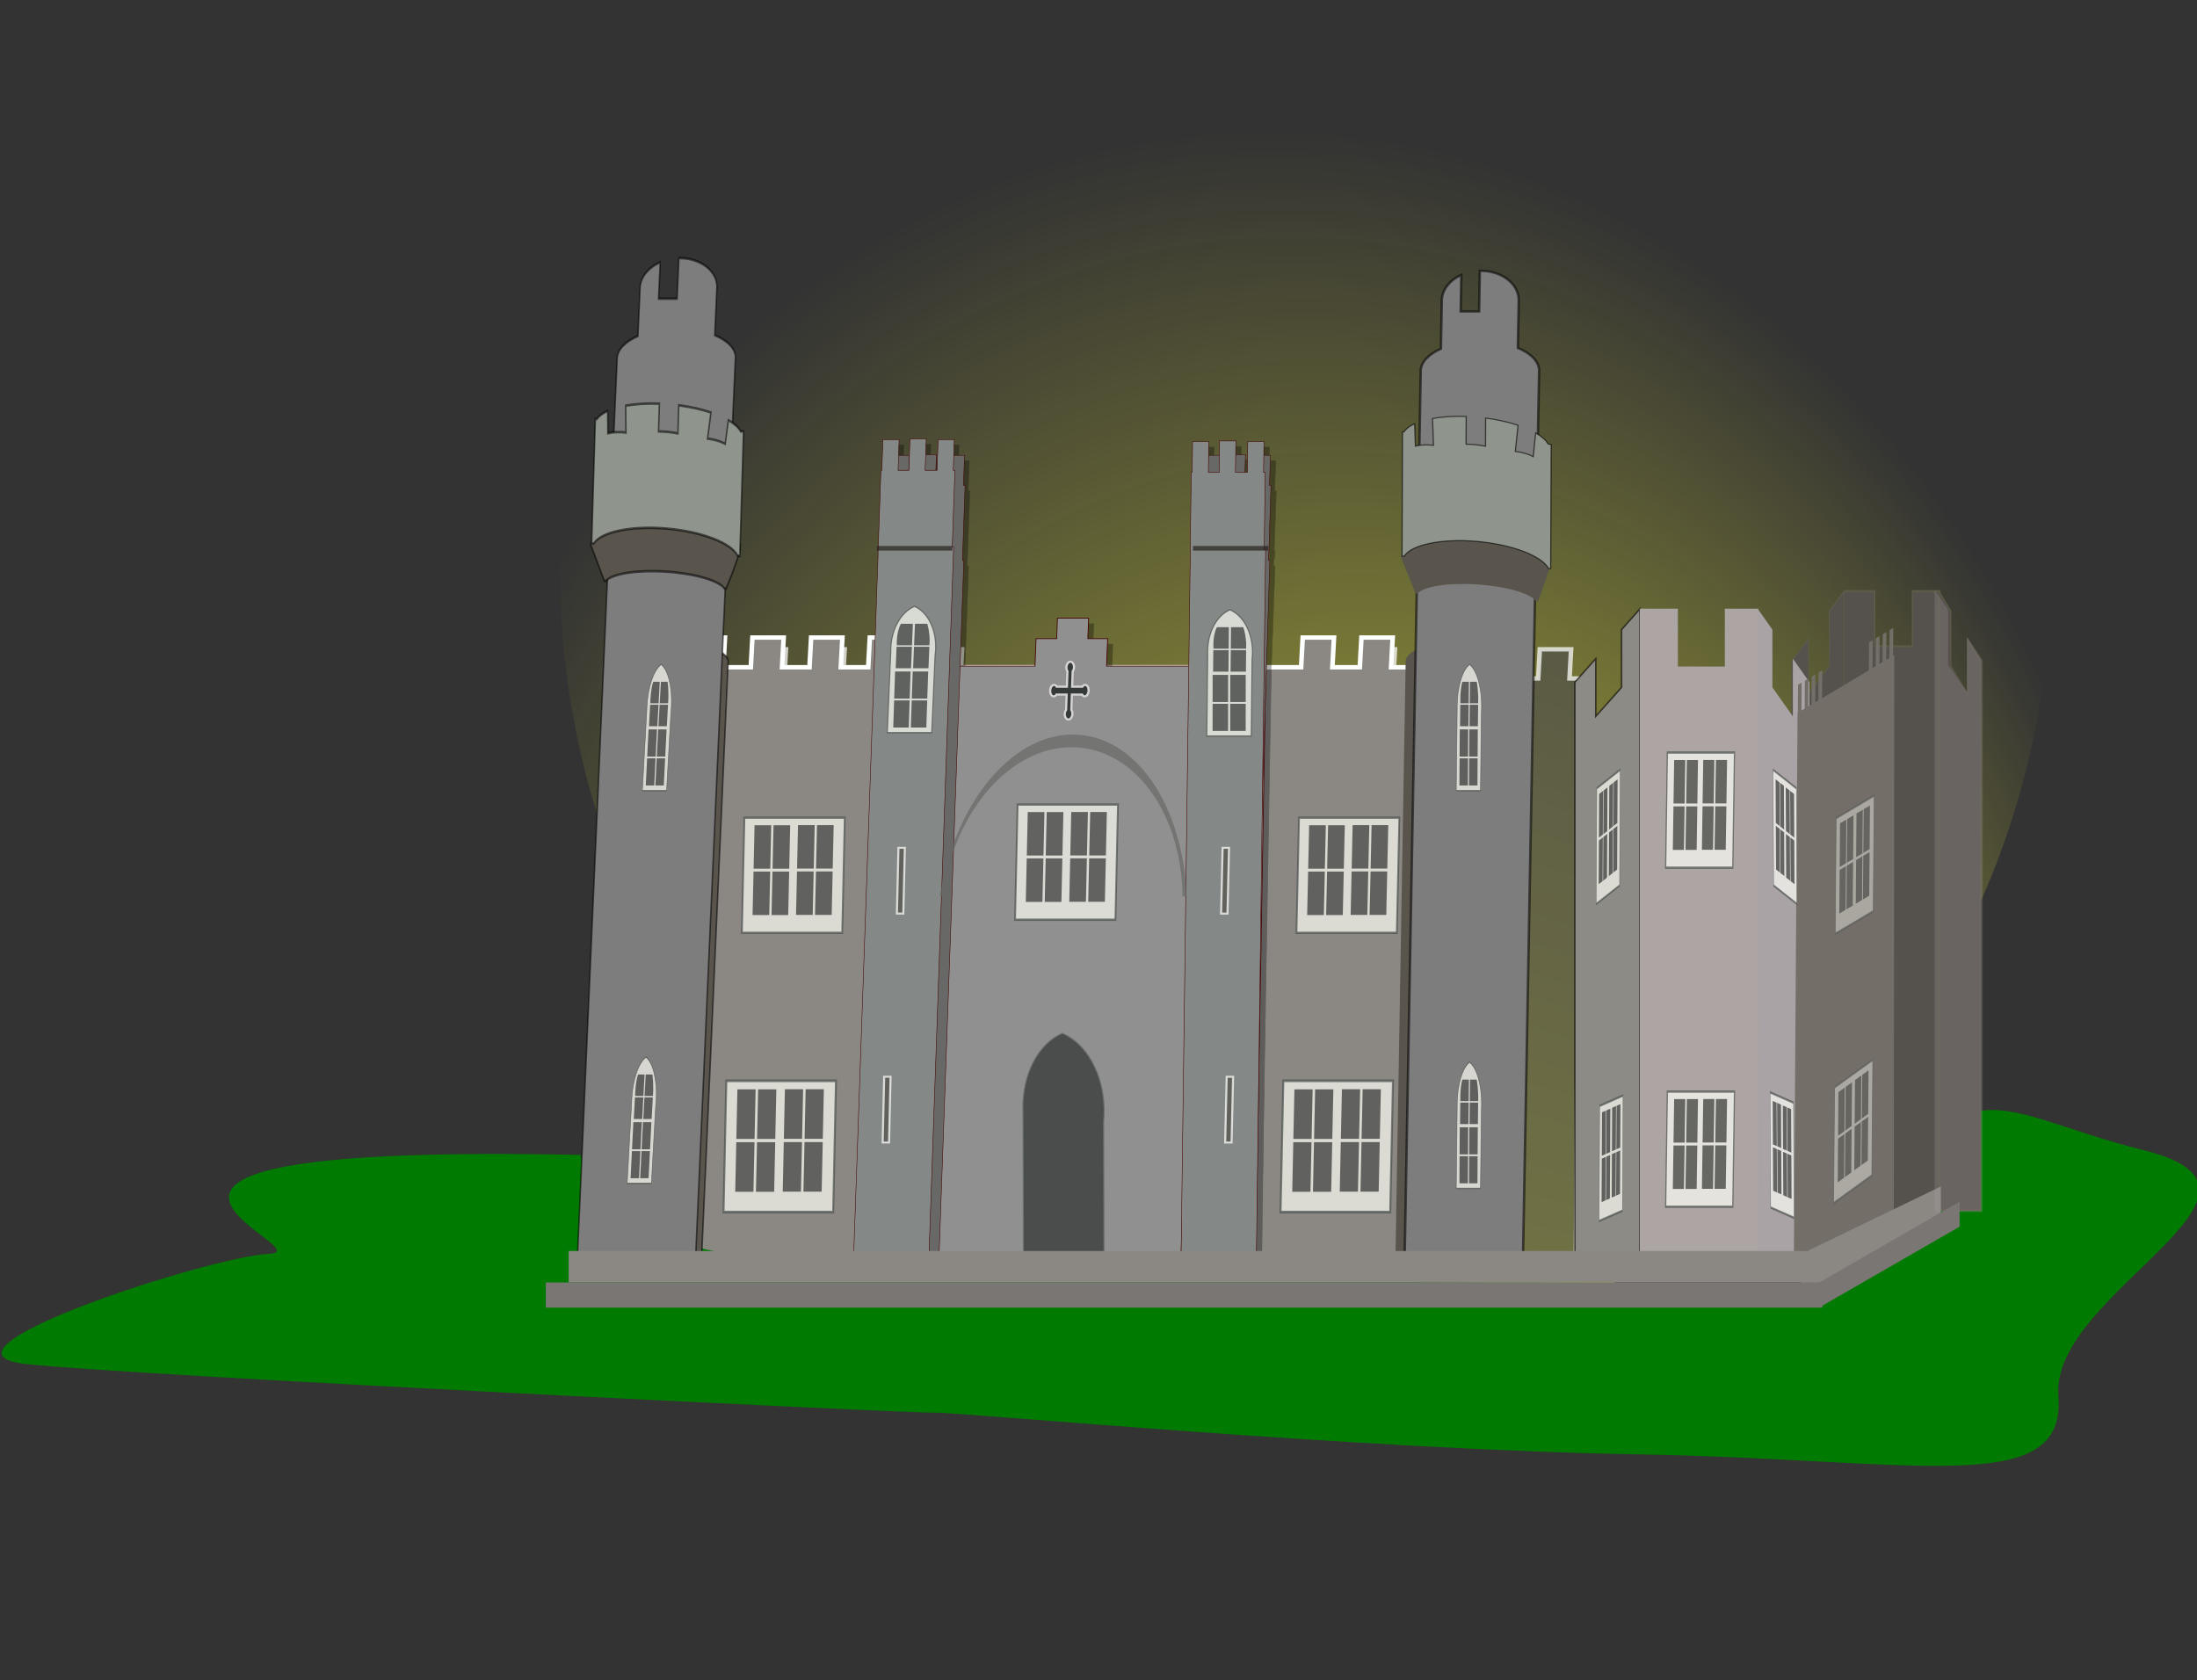 <?xml version="1.0" encoding="UTF-8" standalone="no"?>
<!-- Created with Inkscape (http://www.inkscape.org/) -->
<svg xmlns:dc="http://purl.org/dc/elements/1.1/" xmlns:cc="http://creativecommons.org/ns#" xmlns:rdf="http://www.w3.org/1999/02/22-rdf-syntax-ns#" xmlns:svg="http://www.w3.org/2000/svg" xmlns="http://www.w3.org/2000/svg" xmlns:xlink="http://www.w3.org/1999/xlink" xmlns:sodipodi="http://sodipodi.sourceforge.net/DTD/sodipodi-0.dtd" xmlns:inkscape="http://www.inkscape.org/namespaces/inkscape" width="534.161" height="408.547" id="svg2" sodipodi:version="0.32" inkscape:version="0.46dev+devel" sodipodi:docbase="/home/theresa/pictures" sodipodi:docname="TheresaKnott_castle_2.svg" inkscape:output_extension="org.inkscape.output.svg.inkscape" version="1.0">
  <rect width="100%" height="100%" fill="#333333" stroke="none"/>
  <defs id="defs4">
    <linearGradient inkscape:collect="always" id="linearGradient42486">
      <stop style="stop-color:#fafb3b;stop-opacity:1;" offset="0" id="stop42488"/>
      <stop style="stop-color:#fafb3b;stop-opacity:0;" offset="1" id="stop42490"/>
    </linearGradient>
    <linearGradient id="linearGradient35473">
      <stop style="stop-color:#fdad00;stop-opacity:1;" offset="0" id="stop35475"/>
      <stop id="stop35483" offset="0.893" style="stop-color:#fdff7f;stop-opacity:0.247;"/>
      <stop style="stop-color:#fdffff;stop-opacity:0.278;" offset="1" id="stop35477"/>
    </linearGradient>
    <radialGradient inkscape:collect="always" xlink:href="#linearGradient42486" id="radialGradient42492" cx="255.724" cy="467.96" fx="309.616" fy="537.725" r="147.372" gradientTransform="matrix(1.184,4.878507e-3,-3.688979e-3,1.026,-13.978,-29.585)" gradientUnits="userSpaceOnUse"/>
    <radialGradient inkscape:collect="always" xlink:href="#linearGradient42486" id="radialGradient42871" gradientUnits="userSpaceOnUse" gradientTransform="matrix(1.184,4.878507e-3,-3.688979e-3,1.026,-13.978,-29.585)" cx="255.724" cy="467.96" fx="309.616" fy="537.725" r="147.372"/>
  </defs>
  <sodipodi:namedview id="base" pagecolor="#ffffff" bordercolor="#666666" borderopacity="1.0" inkscape:pageopacity="0.0" inkscape:pageshadow="2" inkscape:zoom="1.1822395" inkscape:cx="267.08051" inkscape:cy="204.27333" inkscape:document-units="px" inkscape:current-layer="svg2" showguides="true" inkscape:guide-bbox="true" inkscape:window-width="1018" inkscape:window-height="694" inkscape:window-x="44" inkscape:window-y="58" showgrid="false"/>
  <g inkscape:groupmode="layer" id="layer4" inkscape:label="sunset" transform="translate(-10.757,10.953)"/>
  <g inkscape:groupmode="layer" id="layer3" inkscape:label="background" transform="translate(-10.757,10.953)"/>
  <g inkscape:label="Layer 1" id="layer1" inkscape:groupmode="layer" transform="translate(-10.757,10.953)"/>
  <g id="g42550" transform="matrix(1.194,0,0,1.148,-152.012,-133.614)">
    <path transform="matrix(1.03,0,0,1.483,90.182,-301.865)" d="M 441.494,363.384 A 147.372,111.928 0 1 1 146.75,363.384 A 147.372,111.928 0 1 1 441.494,363.384 z" sodipodi:ry="111.92793" sodipodi:rx="147.37178" sodipodi:cy="363.38361" sodipodi:cx="294.12173" id="path41611" style="opacity:1;fill:url(#radialGradient42871);fill-opacity:1;stroke:none;stroke-width:0.409;stroke-miterlimit:4;stroke-dasharray:none;stroke-opacity:0.554" sodipodi:type="arc"/>
    <path sodipodi:nodetypes="ccccccccccccccccccccccccccccccccccccc" id="path26194" d="M 280.986,253.923 L 280.657,260.102 L 280.133,260.102 L 273.557,383.708 L 448.207,384.379 L 448.985,260.102 L 446.909,260.102 L 447.238,253.923 L 440.864,253.923 L 440.535,260.102 L 434.955,260.102 L 435.283,253.923 L 428.909,253.923 L 428.581,260.102 L 422.993,260.102 L 423.322,253.923 L 416.955,253.923 L 416.626,260.102 L 411.039,260.102 L 411.368,253.923 L 405.001,253.923 L 404.672,260.102 L 322.894,260.102 L 323.223,253.923 L 316.849,253.923 L 316.52,260.102 L 310.94,260.102 L 311.269,253.923 L 304.894,253.923 L 304.566,260.102 L 298.978,260.102 L 299.307,253.923 L 292.94,253.923 L 292.612,260.102 L 287.024,260.102 L 287.353,253.923 L 280.986,253.923 z" style="opacity:0.73;fill:#52524b;fill-opacity:1;stroke:#feffff;stroke-width:0.927;stroke-miterlimit:4;stroke-dasharray:none;stroke-opacity:1"/>
    <path sodipodi:nodetypes="ccccccccccccccccccccccccccccccccccccc" id="rect15136" d="M 268.57,251.433 L 268.242,257.729 L 267.717,257.729 L 261.141,383.685 L 435.792,384.37 L 436.57,257.729 L 434.493,257.729 L 434.822,251.433 L 428.448,251.433 L 428.119,257.729 L 422.539,257.729 L 422.868,251.433 L 416.494,251.433 L 416.165,257.729 L 410.578,257.729 L 410.906,251.433 L 404.54,251.433 L 404.211,257.729 L 398.623,257.729 L 398.952,251.433 L 392.585,251.433 L 392.257,257.729 L 310.478,257.729 L 310.807,251.433 L 304.433,251.433 L 304.104,257.729 L 298.524,257.729 L 298.853,251.433 L 292.479,251.433 L 292.15,257.729 L 286.563,257.729 L 286.891,251.433 L 280.525,251.433 L 280.196,257.729 L 274.609,257.729 L 274.937,251.433 L 268.57,251.433 z" style="fill:#8b8884;fill-opacity:1;stroke:#feffff;stroke-width:0.935;stroke-miterlimit:4;stroke-dasharray:none;stroke-opacity:1"/>
    <path sodipodi:nodetypes="csssssscc" id="path33679" d="M 245.525,361.018 C 126.93,358.492 194.394,381.372 182.139,381.969 C 169.883,382.566 109.795,402.881 132.896,405.358 C 155.997,407.836 313.628,415.824 317.713,415.625 C 321.799,415.426 404.221,423.462 461.008,424.456 C 517.794,425.45 548.177,433.914 546.457,412.067 C 544.736,390.22 597.497,368.746 563.889,360.044 C 530.28,351.342 527.828,337.546 498.103,388.169 C 278.324,387.847 254.017,387.295 245.525,361.018 z" style="fill:#007a00;fill-opacity:1;fill-rule:evenodd;stroke:none;stroke-width:1px;stroke-linecap:butt;stroke-linejoin:miter;stroke-opacity:1"/>
    <g style="opacity:0.314;fill:#000000;fill-opacity:1;stroke:#000000;stroke-opacity:1" transform="matrix(0.208,0,0,0.279,256.289,163.645)" id="g15155">
      <path style="opacity:1;fill:#000000;fill-opacity:1;stroke:#000000;stroke-width:0.413;stroke-miterlimit:4;stroke-dasharray:none;stroke-opacity:1" d="M 585.32,180.008 L 584.246,203.377 L 573.621,203.377 L 574.671,180.527 L 558.765,180.527 L 557.714,203.377 L 556.808,203.377 L 553.948,265.603 L 554.041,265.603 L 529.855,791.759 L 603.73,791.759 L 628.151,260.501 L 626.776,260.501 L 629.402,203.377 L 627.777,203.377 L 628.827,180.527 L 612.921,180.527 L 611.871,203.377 L 600.183,203.377 L 601.257,180.008 L 585.32,180.008 z" id="path15157"/>
      <path style="opacity:1;fill:#000000;fill-opacity:1;stroke:#000000;stroke-width:0.413;stroke-miterlimit:4;stroke-dasharray:none;stroke-opacity:1" d="M 285.32,180.008 L 284.246,203.377 L 273.621,203.377 L 274.671,180.527 L 258.765,180.527 L 257.714,203.377 L 256.808,203.377 L 253.948,265.603 L 254.041,265.603 L 229.855,791.759 L 303.73,791.759 L 328.151,260.501 L 326.776,260.501 L 329.402,203.377 L 327.777,203.377 L 328.827,180.527 L 312.921,180.527 L 311.871,203.377 L 300.183,203.377 L 301.257,180.008 L 285.32,180.008 z" id="path15159"/>
      <path style="opacity:1;fill:#000000;fill-opacity:1;stroke:#000000;stroke-width:0.653;stroke-miterlimit:4;stroke-dasharray:none;stroke-opacity:1" d="M 419.987,304.363 L 419.215,319.894 L 398.997,319.894 L 397.96,340.738 L 245.71,340.738 L 223.316,791.175 L 614.378,792.934 L 624.398,340.738 L 468.179,340.738 L 469.215,319.894 L 449.809,319.894 L 450.581,304.363 L 419.987,304.363 z" sodipodi:nodetypes="ccccccccccccc" id="path15161"/>
      <path style="opacity:1;fill:#000000;fill-opacity:1;stroke:#000000;stroke-width:0.418;stroke-miterlimit:4;stroke-dasharray:none;stroke-opacity:1" d="M 275.32,168.012 L 274.246,191.919 L 263.621,191.919 L 264.671,168.544 L 248.765,168.544 L 247.714,191.919 L 246.808,191.919 L 243.948,255.575 L 244.041,255.575 L 219.855,793.825 L 293.73,793.825 L 318.151,250.356 L 316.776,250.356 L 319.402,191.919 L 317.777,191.919 L 318.827,168.544 L 302.921,168.544 L 301.871,191.919 L 290.183,191.919 L 291.257,168.012 L 275.32,168.012 z" id="path15163"/>
      <path style="opacity:1;fill:#000000;fill-opacity:1;stroke:#000000;stroke-width:0.418;stroke-miterlimit:4;stroke-dasharray:none;stroke-opacity:1" d="M 579.059,169.612 L 578.656,193.518 L 568.031,193.518 L 568.425,170.143 L 552.519,170.143 L 552.125,193.518 L 551.219,193.518 L 550.146,257.174 L 550.24,257.174 L 541.17,795.424 L 615.045,795.424 L 624.203,251.956 L 622.828,251.956 L 623.813,193.518 L 622.188,193.518 L 622.581,170.143 L 606.675,170.143 L 606.281,193.518 L 594.594,193.518 L 594.997,169.612 L 579.059,169.612 z" id="path15165"/>
      <path style="opacity:1;fill:#000000;fill-opacity:1;stroke:#000000;stroke-width:1.865;stroke-miterlimit:4;stroke-dasharray:none;stroke-opacity:1" d="M 432.524,337.464 C 430.582,337.558 428.946,339.319 428.762,341.505 C 428.757,341.568 428.756,341.63 428.754,341.694 C 428.699,342.903 429.095,343.993 429.782,344.765 L 429.259,356.422 L 419.253,356.422 C 418.629,355.582 417.717,355.059 416.679,355.059 C 416.624,355.059 416.571,355.056 416.516,355.059 C 416.515,355.059 416.513,355.059 416.512,355.059 C 416.509,355.059 416.503,355.059 416.5,355.059 C 416.499,355.059 416.496,355.059 416.496,355.059 C 414.572,355.176 412.957,357.089 412.852,359.425 C 412.744,361.836 414.282,363.796 416.287,363.796 C 417.325,363.796 418.284,363.268 418.984,362.428 L 428.998,362.428 L 428.475,374.094 C 427.719,374.866 427.217,375.956 427.163,377.165 C 427.058,379.501 428.655,381.395 430.725,381.395 C 432.73,381.395 434.448,379.609 434.649,377.374 C 434.649,377.365 434.653,377.363 434.654,377.354 C 434.659,377.291 434.659,377.229 434.662,377.165 C 434.716,375.956 434.316,374.866 433.63,374.094 L 434.153,362.433 L 444.158,362.433 C 444.783,363.273 445.695,363.796 446.733,363.796 C 446.788,363.796 446.841,363.799 446.895,363.796 C 448.829,363.693 450.454,361.775 450.56,359.43 C 450.668,357.018 449.13,355.059 447.125,355.059 C 446.087,355.059 445.128,355.587 444.428,356.427 L 434.414,356.427 L 434.941,344.765 C 435.697,343.993 436.199,342.903 436.253,341.694 C 436.357,339.358 434.761,337.464 432.691,337.464 C 432.636,337.464 432.579,337.461 432.524,337.464 z" id="path15167"/>
      <rect style="opacity:0.686;fill:#000000;fill-opacity:1;stroke:#000000;stroke-width:3.137;stroke-miterlimit:4;stroke-dasharray:none;stroke-opacity:1" id="rect15169" width="73.869" y="249.465" x="242.953" height="3.518"/>
      <rect style="opacity:0.686;fill:#000000;fill-opacity:1;stroke:#000000;stroke-width:3.137;stroke-miterlimit:4;stroke-dasharray:none;stroke-opacity:1" id="rect15171" width="73.869" y="249.465" x="552.953" height="3.518"/>
      <path style="opacity:0.686;fill:#000000;fill-opacity:1;stroke:#000000;stroke-width:3.137;stroke-miterlimit:4;stroke-dasharray:none;stroke-opacity:1" d="M 434.591,392.804 C 434.525,392.804 434.443,392.825 434.377,392.825 C 373.339,393.283 318.755,446.57 304.537,515.929 L 307.339,515.929 C 318.209,452.518 372.092,402.888 433.054,402.477 C 433.309,402.475 433.564,402.477 433.819,402.477 C 495.098,402.477 541.699,452.249 542.726,515.929 L 546.717,515.929 C 543.252,446.269 496.52,392.825 435.162,392.825 C 434.964,392.825 434.787,392.804 434.591,392.804 z" id="path15173"/>
      <g style="fill:#000000;fill-opacity:1;stroke:#000000;stroke-opacity:1" id="g15175" transform="matrix(0.726,0,-2.052363e-2,0.717,105.529,98.008)">
        <rect y="484.853" x="392.257" height="121.962" width="135.326" id="rect15177" style="opacity:0.686;fill:#000000;fill-opacity:1;stroke:#000000;stroke-width:2.48;stroke-miterlimit:4;stroke-dasharray:none;stroke-opacity:1"/>
        <g style="fill:#000000;fill-opacity:1;stroke:#000000;stroke-opacity:1" transform="matrix(0.752,0,0,0.818,82.119,85.175)" id="g15179">
          <rect style="opacity:0.562;fill:#000000;fill-opacity:1;stroke:#000000;stroke-width:1.937;stroke-miterlimit:4;stroke-dasharray:none;stroke-opacity:1" id="rect15181" width="29.899" height="56.281" x="430.901" y="498.347"/>
          <rect style="opacity:0.562;fill:#000000;fill-opacity:1;stroke:#000000;stroke-width:1.937;stroke-miterlimit:4;stroke-dasharray:none;stroke-opacity:1" id="rect15183" width="29.899" height="56.281" x="464.901" y="498.347"/>
          <rect style="opacity:0.562;fill:#000000;fill-opacity:1;stroke:#000000;stroke-width:1.937;stroke-miterlimit:4;stroke-dasharray:none;stroke-opacity:1" id="rect15185" width="29.899" height="56.281" x="430.901" y="558.347"/>
          <rect style="opacity:0.562;fill:#000000;fill-opacity:1;stroke:#000000;stroke-width:1.937;stroke-miterlimit:4;stroke-dasharray:none;stroke-opacity:1" id="rect15187" width="29.899" height="56.281" x="464.901" y="558.347"/>
        </g>
        <g style="fill:#000000;fill-opacity:1;stroke:#000000;stroke-opacity:1" transform="matrix(0.752,0,0,0.818,140.746,85.074)" id="g15189">
          <rect style="opacity:0.562;fill:#000000;fill-opacity:1;stroke:#000000;stroke-width:1.937;stroke-miterlimit:4;stroke-dasharray:none;stroke-opacity:1" id="rect15191" width="29.899" height="56.281" x="430.901" y="498.347"/>
          <rect style="opacity:0.562;fill:#000000;fill-opacity:1;stroke:#000000;stroke-width:1.937;stroke-miterlimit:4;stroke-dasharray:none;stroke-opacity:1" id="rect15193" width="29.899" height="56.281" x="464.901" y="498.347"/>
          <rect style="opacity:0.562;fill:#000000;fill-opacity:1;stroke:#000000;stroke-width:1.937;stroke-miterlimit:4;stroke-dasharray:none;stroke-opacity:1" id="rect15195" width="29.899" height="56.281" x="430.901" y="558.347"/>
          <rect style="opacity:0.562;fill:#000000;fill-opacity:1;stroke:#000000;stroke-width:1.937;stroke-miterlimit:4;stroke-dasharray:none;stroke-opacity:1" id="rect15197" width="29.899" height="56.281" x="464.901" y="558.347"/>
        </g>
      </g>
      <path style="opacity:0.476;fill:#000000;fill-opacity:1;stroke:#000000;stroke-width:1.857;stroke-miterlimit:4;stroke-dasharray:none;stroke-opacity:1" d="M 424.744,620.383 C 402.119,627.869 386.016,650.647 386.564,677.57 C 386.589,678.833 386.637,680.077 386.734,681.32 C 386.737,681.361 386.733,681.404 386.736,681.445 L 387.13,791.383 L 465.161,791.383 L 464.786,686.945 C 465.171,683.891 465.347,680.759 465.282,677.57 C 464.735,650.647 447.673,627.869 424.744,620.383 z" id="path15199"/>
      <g style="fill:#000000;fill-opacity:1;stroke:#000000;stroke-opacity:1" id="g15201" transform="matrix(0.648,0,0,0.623,185,50.774)">
        <path id="path15203" d="M 145.708,391.634 C 125.892,398.367 110.898,418.851 109.994,443.063 C 109.952,444.199 109.929,445.318 109.949,446.436 C 109.949,446.473 109.944,446.511 109.944,446.548 L 104.67,545.416 L 171.694,545.416 L 176.704,451.494 C 177.191,448.748 177.502,445.931 177.609,443.063 C 178.513,418.851 165.021,398.367 145.708,391.634 z" style="opacity:0.686;fill:#000000;fill-opacity:1;stroke:#000000;stroke-width:1.632;stroke-miterlimit:4;stroke-dasharray:none;stroke-opacity:1"/>
        <g style="fill:#000000;fill-opacity:1;stroke:#000000;stroke-opacity:1" transform="matrix(0.781,0,-2.401323e-2,0.587,-208.134,178.381)" id="g15205">
          <rect style="opacity:0.562;fill:#000000;fill-opacity:1;stroke:#000000;stroke-width:1.937;stroke-miterlimit:4;stroke-dasharray:none;stroke-opacity:1" id="rect15207" width="29.899" height="56.281" x="430.901" y="498.347"/>
          <rect style="opacity:0.562;fill:#000000;fill-opacity:1;stroke:#000000;stroke-width:1.937;stroke-miterlimit:4;stroke-dasharray:none;stroke-opacity:1" id="rect15209" width="29.899" height="56.281" x="464.901" y="498.347"/>
          <rect style="opacity:0.562;fill:#000000;fill-opacity:1;stroke:#000000;stroke-width:1.937;stroke-miterlimit:4;stroke-dasharray:none;stroke-opacity:1" id="rect15211" width="29.899" height="56.281" x="430.901" y="558.347"/>
          <rect style="opacity:0.562;fill:#000000;fill-opacity:1;stroke:#000000;stroke-width:1.937;stroke-miterlimit:4;stroke-dasharray:none;stroke-opacity:1" id="rect15213" width="29.899" height="56.281" x="464.901" y="558.347"/>
        </g>
        <g style="fill:#000000;fill-opacity:1;stroke:#000000;stroke-opacity:1" transform="matrix(9.342802e-2,0,0,0.19,105.991,283.932)" id="g15215">
          <path style="opacity:0.562;fill:#000000;fill-opacity:1;stroke:#000000;stroke-width:1.937;stroke-miterlimit:4;stroke-dasharray:none;stroke-opacity:1" d="M 205.344,678.781 C 169.544,703.538 144.877,741.978 139.875,786 C 139.839,786.321 139.816,786.647 139.781,786.969 C 139.232,792.111 138.938,797.346 138.938,802.625 C 138.938,807.319 139.189,811.945 139.625,816.531 L 384.469,816.531 L 398.5,681.75 C 397.144,680.748 395.796,679.743 394.406,678.781 L 205.344,678.781 z" id="path15217"/>
          <path style="opacity:0.562;fill:#000000;fill-opacity:1;stroke:#000000;stroke-width:1.937;stroke-miterlimit:4;stroke-dasharray:none;stroke-opacity:1" d="M 432.812,678.781 L 418.469,816.531 L 666.25,816.531 L 669.844,781.906 C 667.88,743.172 653.691,707.577 630.969,678.781 L 432.812,678.781 z" id="path15219"/>
          <rect style="opacity:0.562;fill:#000000;fill-opacity:1;stroke:#000000;stroke-width:1.937;stroke-miterlimit:4;stroke-dasharray:none;stroke-opacity:1" id="rect15221" width="247.794" height="138.495" x="221.72" y="830.099" transform="matrix(1,0,-0.104,0.995,0,0)"/>
          <rect style="opacity:0.562;fill:#000000;fill-opacity:1;stroke:#000000;stroke-width:1.937;stroke-miterlimit:4;stroke-dasharray:none;stroke-opacity:1" id="rect15223" width="247.794" height="138.495" x="503.501" y="830.099" transform="matrix(1,0,-0.104,0.995,0,0)"/>
        </g>
      </g>
      <g style="fill:#000000;fill-opacity:1;stroke:#000000;stroke-opacity:1" id="g15225" transform="matrix(0.648,0,2.599368e-2,0.623,484.258,53.358)">
        <path id="path15227" d="M 145.708,391.634 C 125.892,398.367 110.898,418.851 109.994,443.063 C 109.952,444.199 109.929,445.318 109.949,446.436 C 109.949,446.473 109.944,446.511 109.944,446.548 L 104.67,545.416 L 171.694,545.416 L 176.704,451.494 C 177.191,448.748 177.502,445.931 177.609,443.063 C 178.513,418.851 165.021,398.367 145.708,391.634 z" style="opacity:0.686;fill:#000000;fill-opacity:1;stroke:#000000;stroke-width:1.632;stroke-miterlimit:4;stroke-dasharray:none;stroke-opacity:1"/>
        <g style="fill:#000000;fill-opacity:1;stroke:#000000;stroke-opacity:1" transform="matrix(0.781,0,-2.401323e-2,0.587,-208.134,178.381)" id="g15229">
          <rect style="opacity:0.562;fill:#000000;fill-opacity:1;stroke:#000000;stroke-width:1.937;stroke-miterlimit:4;stroke-dasharray:none;stroke-opacity:1" id="rect15231" width="29.899" height="56.281" x="430.901" y="498.347"/>
          <rect style="opacity:0.562;fill:#000000;fill-opacity:1;stroke:#000000;stroke-width:1.937;stroke-miterlimit:4;stroke-dasharray:none;stroke-opacity:1" id="rect15233" width="29.899" height="56.281" x="464.901" y="498.347"/>
          <rect style="opacity:0.562;fill:#000000;fill-opacity:1;stroke:#000000;stroke-width:1.937;stroke-miterlimit:4;stroke-dasharray:none;stroke-opacity:1" id="rect15235" width="29.899" height="56.281" x="430.901" y="558.347"/>
          <rect style="opacity:0.562;fill:#000000;fill-opacity:1;stroke:#000000;stroke-width:1.937;stroke-miterlimit:4;stroke-dasharray:none;stroke-opacity:1" id="rect15237" width="29.899" height="56.281" x="464.901" y="558.347"/>
        </g>
        <g style="fill:#000000;fill-opacity:1;stroke:#000000;stroke-opacity:1" transform="matrix(9.342802e-2,0,0,0.19,105.991,283.932)" id="g15239">
          <path style="opacity:0.562;fill:#000000;fill-opacity:1;stroke:#000000;stroke-width:1.937;stroke-miterlimit:4;stroke-dasharray:none;stroke-opacity:1" d="M 205.344,678.781 C 169.544,703.538 144.877,741.978 139.875,786 C 139.839,786.321 139.816,786.647 139.781,786.969 C 139.232,792.111 138.938,797.346 138.938,802.625 C 138.938,807.319 139.189,811.945 139.625,816.531 L 384.469,816.531 L 398.5,681.75 C 397.144,680.748 395.796,679.743 394.406,678.781 L 205.344,678.781 z" id="path15241"/>
          <path style="opacity:0.562;fill:#000000;fill-opacity:1;stroke:#000000;stroke-width:1.937;stroke-miterlimit:4;stroke-dasharray:none;stroke-opacity:1" d="M 432.812,678.781 L 418.469,816.531 L 666.25,816.531 L 669.844,781.906 C 667.88,743.172 653.691,707.577 630.969,678.781 L 432.812,678.781 z" id="path15243"/>
          <rect style="opacity:0.562;fill:#000000;fill-opacity:1;stroke:#000000;stroke-width:1.937;stroke-miterlimit:4;stroke-dasharray:none;stroke-opacity:1" id="rect15245" width="247.794" height="138.495" x="221.72" y="830.099" transform="matrix(1,0,-0.104,0.995,0,0)"/>
          <rect style="opacity:0.562;fill:#000000;fill-opacity:1;stroke:#000000;stroke-width:1.937;stroke-miterlimit:4;stroke-dasharray:none;stroke-opacity:1" id="rect15247" width="247.794" height="138.495" x="503.501" y="830.099" transform="matrix(1,0,-0.104,0.995,0,0)"/>
        </g>
      </g>
      <rect style="opacity:0.73;fill:#000000;fill-opacity:1;stroke:#000000;stroke-width:1.768;stroke-miterlimit:4;stroke-dasharray:none;stroke-opacity:1" id="rect15249" width="6.249" height="49.961" x="278.414" y="478.89" transform="matrix(1,0,-3.003527e-2,1,0,0)"/>
      <rect style="opacity:0.73;fill:#000000;fill-opacity:1;stroke:#000000;stroke-width:1.768;stroke-miterlimit:4;stroke-dasharray:none;stroke-opacity:1" id="rect15251" width="6.249" height="49.962" x="269.641" y="652.976" transform="matrix(1,0,-3.003527e-2,1,0,0)"/>
      <rect style="opacity:0.73;fill:#000000;fill-opacity:1;stroke:#000000;stroke-width:1.768;stroke-miterlimit:4;stroke-dasharray:none;stroke-opacity:1" id="rect15253" width="6.249" height="49.962" x="596.414" y="478.905" transform="matrix(1,0,-3.003527e-2,1,0,0)"/>
      <rect style="opacity:0.73;fill:#000000;fill-opacity:1;stroke:#000000;stroke-width:1.768;stroke-miterlimit:4;stroke-dasharray:none;stroke-opacity:1" id="rect15255" width="6.249" height="49.963" x="605.641" y="652.996" transform="matrix(1,0,-3.003527e-2,1,0,0)"/>
    </g>
    <path id="rect3354" sodipodi:nodetypes="ccccccccccccc" d="M 342.64,247.335 L 342.479,251.662 L 338.282,251.662 L 338.067,257.47 L 306.463,257.47 L 301.815,382.974 L 382.991,383.465 L 385.071,257.47 L 352.643,257.47 L 352.858,251.662 L 348.83,251.662 L 348.99,247.335 L 342.64,247.335 z" style="fill:#8f908f;fill-opacity:1;stroke:#430000;stroke-width:0.157;stroke-miterlimit:4;stroke-dasharray:none;stroke-opacity:1"/>
    <g style="fill:#55514d;fill-opacity:1;stroke:#5c5a48;stroke-opacity:1" transform="matrix(0.5,0,0,0.763,269.534,63.844)" id="g29249">
      <path id="path29251" d="M 466.562,233 L 466.562,405.813 L 505.437,405.813 L 505.437,233 L 494.437,233 L 494.437,248.281 L 479.031,248.281 L 479.031,233 L 466.562,233 z" style="fill:#55514d;fill-opacity:1;stroke:#5c5a48;stroke-width:0.6;stroke-miterlimit:4;stroke-dasharray:none;stroke-opacity:1"/>
      <path id="path29253" d="M 466.594,233.063 L 460.562,238.531 L 460.562,253.781 L 452.094,261.438 L 452.094,246.188 L 445.25,252.406 L 445.25,403.906 L 466.594,403.906 L 466.594,233.063 z" style="fill:#55514d;fill-opacity:1;stroke:#5c5a48;stroke-width:0.445;stroke-miterlimit:4;stroke-dasharray:none;stroke-opacity:1"/>
      <path style="fill:#55514d;fill-opacity:1;stroke:#5c5a48;stroke-width:0.445;stroke-miterlimit:4;stroke-dasharray:none;stroke-opacity:1" d="M 505.25,233.062 L 505.25,404.875 L 522.188,404.875 L 522.188,252.406 L 516.75,246.188 L 516.75,261.438 L 510.031,253.781 L 510.031,238.531 L 505.25,233.062 z" id="path29255"/>
    </g>
    <path style="fill:#8d8b86;fill-opacity:1;stroke:#000000;stroke-width:0.314;stroke-miterlimit:4;stroke-dasharray:none;stroke-opacity:0.602" d="M 461.254,245.371 L 457.51,249.758 L 457.51,261.99 L 452.252,268.131 L 452.252,255.899 L 448.004,260.887 L 448.004,382.405 L 461.254,382.405 L 461.254,245.371 z" id="path24232"/>
    <path id="path24234" d="M 485.251,245.371 L 485.251,383.183 L 495.765,383.183 L 495.765,260.887 L 492.39,255.899 L 492.39,268.131 L 488.219,261.99 L 488.219,249.758 L 485.251,245.371 z" style="fill:#a9a3a6;fill-opacity:1;stroke:none;stroke-width:0.445;stroke-miterlimit:4;stroke-dasharray:none;stroke-opacity:0.602"/>
    <path id="path23674" d="M 424.598,242.491 L 424.504,248.167 L 421.013,248.167 L 421.097,243.061 C 418.933,243.783 417.466,245.116 417.441,246.644 C 417.44,246.698 417.44,246.751 417.443,246.804 C 417.443,246.805 417.443,246.81 417.443,246.811 C 417.443,246.814 417.443,246.821 417.442,246.825 C 417.442,246.827 417.442,246.83 417.442,246.832 L 417.335,253.371 C 415.024,254.132 413.558,255.242 413.538,256.474 C 413.537,256.528 413.539,256.581 413.544,256.634 C 413.544,256.635 413.544,256.64 413.544,256.641 C 413.544,256.643 413.543,256.652 413.543,256.655 C 413.543,256.655 413.543,256.66 413.543,256.662 L 411.458,383.278 L 433.802,383.278 L 435.887,256.634 L 435.888,256.606 C 435.892,256.562 435.898,256.519 435.899,256.474 C 435.92,255.181 434.343,254.022 431.855,253.26 L 431.961,246.804 L 431.962,246.776 C 431.965,246.732 431.968,246.689 431.968,246.644 C 432.006,244.353 428.782,242.491 424.773,242.491 C 424.726,242.491 424.675,242.49 424.628,242.491 C 424.618,242.491 424.608,242.491 424.598,242.491 z" style="fill:#59554d;fill-opacity:1;stroke:none;stroke-width:2.197;stroke-miterlimit:4;stroke-dasharray:none;stroke-opacity:1"/>
    <path id="path23676" d="M 428.658,173.757 L 428.507,182.363 L 424.743,182.363 L 424.878,174.621 C 422.538,175.717 420.945,177.737 420.904,180.053 C 420.903,180.135 420.903,180.215 420.905,180.296 C 420.905,180.298 420.905,180.305 420.905,180.306 C 420.905,180.311 420.905,180.322 420.904,180.327 C 420.904,180.33 420.904,180.336 420.904,180.338 L 420.731,190.252 C 418.234,191.406 416.643,193.088 416.61,194.956 C 416.609,195.038 416.611,195.118 416.615,195.199 C 416.615,195.2 416.615,195.207 416.615,195.209 C 416.615,195.213 416.615,195.227 416.615,195.23 C 416.615,195.231 416.615,195.239 416.615,195.241 L 413.267,387.197 L 437.361,387.197 L 440.709,195.199 L 440.709,195.156 C 440.715,195.089 440.721,195.024 440.722,194.956 C 440.757,192.995 439.065,191.239 436.39,190.083 L 436.56,180.296 L 436.561,180.254 C 436.565,180.186 436.568,180.121 436.569,180.053 C 436.63,176.58 433.17,173.757 428.847,173.757 C 428.796,173.757 428.741,173.756 428.691,173.757 C 428.68,173.757 428.668,173.757 428.658,173.757 z" style="opacity:1;fill:#7e7d7d;fill-opacity:1;stroke:#000000;stroke-width:0.5;stroke-miterlimit:4;stroke-dasharray:none;stroke-opacity:0.554"/>
    <path sodipodi:nodetypes="ccccccccccccccccccccccccccccccccccccc" id="path29257" d="M 493.442,261.441 L 493.404,267.358 L 493.343,267.396 L 492.576,385.777 L 512.945,373.765 L 513.036,255.163 L 512.794,255.314 L 512.832,249.397 L 512.089,249.859 L 512.05,255.776 L 511.4,256.18 L 511.438,250.263 L 510.695,250.725 L 510.656,256.642 L 510.005,257.046 L 510.043,251.129 L 509.3,251.591 L 509.262,257.508 L 508.61,257.912 L 508.649,251.995 L 507.906,252.457 L 507.868,258.374 L 498.33,264.298 L 498.368,258.381 L 497.625,258.843 L 497.586,264.76 L 496.936,265.164 L 496.974,259.247 L 496.231,259.709 L 496.192,265.626 L 495.541,266.031 L 495.579,260.114 L 494.836,260.575 L 494.798,266.492 L 494.146,266.897 L 494.185,260.98 L 493.442,261.441 z" style="fill:#736f68;fill-opacity:1;stroke:none;stroke-width:0.316;stroke-miterlimit:4;stroke-dasharray:none;stroke-opacity:1"/>
    <path id="path8630" d="M 377.988,212.686 L 377.79,219.197 L 375.83,219.197 L 376.024,212.831 L 373.091,212.831 L 372.897,219.197 L 372.73,219.197 L 372.203,236.535 L 372.22,236.535 L 367.76,383.137 L 381.383,383.137 L 385.886,235.114 L 385.633,235.114 L 386.117,219.197 L 385.817,219.197 L 386.011,212.831 L 383.078,212.831 L 382.884,219.197 L 380.729,219.197 L 380.927,212.686 L 377.988,212.686 z" style="fill:#686967;fill-opacity:1;stroke:#430000;stroke-width:0.094;stroke-miterlimit:4;stroke-dasharray:none;stroke-opacity:1"/>
    <path id="path7755" d="M 314.685,212.686 L 314.462,219.197 L 312.257,219.197 L 312.475,212.831 L 309.173,212.831 L 308.955,219.197 L 308.767,219.197 L 308.173,236.535 L 308.193,236.535 L 303.172,383.137 L 318.507,383.137 L 323.576,235.114 L 323.291,235.114 L 323.836,219.197 L 323.499,219.197 L 323.717,212.831 L 320.415,212.831 L 320.197,219.197 L 317.771,219.197 L 317.994,212.686 L 314.685,212.686 z" style="fill:#686967;fill-opacity:1;stroke:#430000;stroke-width:0.099;stroke-miterlimit:4;stroke-dasharray:none;stroke-opacity:1"/>
    <path id="path3366" d="M 312.61,209.344 L 312.387,216.005 L 310.181,216.005 L 310.399,209.492 L 307.097,209.492 L 306.879,216.005 L 306.691,216.005 L 306.097,233.741 L 306.117,233.741 L 301.096,383.713 L 316.431,383.713 L 321.5,232.287 L 321.215,232.287 L 321.76,216.005 L 321.423,216.005 L 321.641,209.492 L 318.339,209.492 L 318.121,216.005 L 315.695,216.005 L 315.918,209.344 L 312.61,209.344 z" style="fill:#848886;fill-opacity:1;stroke:#430000;stroke-width:0.1;stroke-miterlimit:4;stroke-dasharray:none;stroke-opacity:1"/>
    <path id="path4248" d="M 375.66,209.789 L 375.576,216.45 L 373.371,216.45 L 373.452,209.937 L 370.15,209.937 L 370.069,216.45 L 369.881,216.45 L 369.658,234.187 L 369.677,234.187 L 367.795,384.158 L 383.13,384.158 L 385.031,232.733 L 384.745,232.733 L 384.95,216.45 L 384.612,216.45 L 384.694,209.937 L 381.392,209.937 L 381.31,216.45 L 378.884,216.45 L 378.968,209.789 L 375.66,209.789 z" style="fill:#848886;fill-opacity:1;stroke:#430000;stroke-width:0.1;stroke-miterlimit:4;stroke-dasharray:none;stroke-opacity:1"/>
    <path id="rect4250" d="M 345.242,256.558 C 344.839,256.584 344.499,257.075 344.461,257.684 C 344.46,257.701 344.46,257.719 344.459,257.736 C 344.448,258.073 344.53,258.377 344.673,258.592 L 344.564,261.84 L 342.487,261.84 C 342.358,261.606 342.168,261.46 341.953,261.46 C 341.941,261.46 341.93,261.459 341.919,261.46 C 341.919,261.46 341.918,261.46 341.918,261.46 C 341.918,261.46 341.916,261.46 341.916,261.46 C 341.915,261.46 341.915,261.46 341.915,261.46 C 341.515,261.493 341.18,262.026 341.158,262.677 C 341.136,263.349 341.455,263.894 341.871,263.894 C 342.087,263.894 342.286,263.747 342.431,263.513 L 344.51,263.513 L 344.401,266.764 C 344.245,266.979 344.14,267.283 344.129,267.62 C 344.107,268.271 344.439,268.798 344.868,268.798 C 345.285,268.798 345.641,268.301 345.683,267.678 C 345.683,267.675 345.684,267.675 345.684,267.672 C 345.685,267.655 345.685,267.637 345.686,267.62 C 345.697,267.283 345.614,266.979 345.471,266.764 L 345.58,263.515 L 347.657,263.515 C 347.787,263.749 347.976,263.894 348.191,263.894 C 348.203,263.894 348.214,263.895 348.225,263.894 C 348.627,263.866 348.964,263.332 348.986,262.678 C 349.008,262.006 348.689,261.46 348.273,261.46 C 348.057,261.46 347.858,261.607 347.713,261.841 L 345.634,261.841 L 345.744,258.592 C 345.901,258.377 346.005,258.073 346.016,257.736 C 346.038,257.086 345.706,256.558 345.277,256.558 C 345.265,256.558 345.253,256.557 345.242,256.558 z" style="fill:#353937;fill-opacity:1;stroke:#d5d3d6;stroke-width:0.449;stroke-miterlimit:4;stroke-dasharray:none;stroke-opacity:1"/>
    <rect height="0.98" x="305.891" y="232.039" width="15.334" id="rect6880" style="opacity:0.686;fill:#261e1b;fill-opacity:1;stroke:none;stroke-width:3.137;stroke-miterlimit:4;stroke-dasharray:none;stroke-opacity:1"/>
    <rect height="0.98" x="370.24" y="232.039" width="15.334" id="rect8632" style="opacity:0.686;fill:#261e1b;fill-opacity:1;stroke:none;stroke-width:3.137;stroke-miterlimit:4;stroke-dasharray:none;stroke-opacity:1"/>
    <path id="path8634" d="M 345.671,271.977 C 345.657,271.977 345.64,271.983 345.627,271.983 C 332.956,272.111 321.626,286.958 318.674,306.283 L 319.256,306.283 C 321.513,288.615 332.697,274.787 345.352,274.672 C 345.405,274.672 345.458,274.672 345.511,274.672 C 358.231,274.672 367.904,288.54 368.118,306.283 L 368.946,306.283 C 368.227,286.874 358.526,271.983 345.79,271.983 C 345.748,271.983 345.712,271.977 345.671,271.977 z" style="opacity:0.686;fill:#686967;fill-opacity:1;stroke:none;stroke-width:3.137;stroke-miterlimit:4;stroke-dasharray:none;stroke-opacity:1"/>
    <g transform="matrix(0.151,0,-4.260293e-3,0.2,277.364,189.839)" id="g11432">
      <rect style="opacity:0.686;fill:#fffff7;fill-opacity:1;stroke:#484e4b;stroke-width:2.48;stroke-miterlimit:4;stroke-dasharray:none;stroke-opacity:1" id="rect9658" width="135.326" height="121.962" x="392.257" y="484.853"/>
      <g id="g11416" transform="matrix(0.752,0,0,0.818,82.119,85.175)">
        <rect y="498.347" x="430.901" height="56.281" width="29.899" id="rect10533" style="opacity:0.562;fill:#020405;fill-opacity:1;stroke:none;stroke-width:1.937;stroke-miterlimit:4;stroke-dasharray:none;stroke-opacity:1"/>
        <rect y="498.347" x="464.901" height="56.281" width="29.899" id="rect11410" style="opacity:0.562;fill:#020405;fill-opacity:1;stroke:none;stroke-width:1.937;stroke-miterlimit:4;stroke-dasharray:none;stroke-opacity:1"/>
        <rect y="558.347" x="430.901" height="56.281" width="29.899" id="rect11412" style="opacity:0.562;fill:#020405;fill-opacity:1;stroke:none;stroke-width:1.937;stroke-miterlimit:4;stroke-dasharray:none;stroke-opacity:1"/>
        <rect y="558.347" x="464.901" height="56.281" width="29.899" id="rect11414" style="opacity:0.562;fill:#020405;fill-opacity:1;stroke:none;stroke-width:1.937;stroke-miterlimit:4;stroke-dasharray:none;stroke-opacity:1"/>
      </g>
      <g id="g11422" transform="matrix(0.752,0,0,0.818,140.746,85.074)">
        <rect y="498.347" x="430.901" height="56.281" width="29.899" id="rect11424" style="opacity:0.562;fill:#020405;fill-opacity:1;stroke:none;stroke-width:1.937;stroke-miterlimit:4;stroke-dasharray:none;stroke-opacity:1"/>
        <rect y="498.347" x="464.901" height="56.281" width="29.899" id="rect11426" style="opacity:0.562;fill:#020405;fill-opacity:1;stroke:none;stroke-width:1.937;stroke-miterlimit:4;stroke-dasharray:none;stroke-opacity:1"/>
        <rect y="558.347" x="430.901" height="56.281" width="29.899" id="rect11428" style="opacity:0.562;fill:#020405;fill-opacity:1;stroke:none;stroke-width:1.937;stroke-miterlimit:4;stroke-dasharray:none;stroke-opacity:1"/>
        <rect y="558.347" x="464.901" height="56.281" width="29.899" id="rect11430" style="opacity:0.562;fill:#020405;fill-opacity:1;stroke:none;stroke-width:1.937;stroke-miterlimit:4;stroke-dasharray:none;stroke-opacity:1"/>
      </g>
    </g>
    <path id="path11514" d="M 343.627,335.387 C 338.93,337.473 335.588,343.819 335.702,351.321 C 335.707,351.673 335.717,352.019 335.737,352.366 C 335.737,352.377 335.737,352.389 335.737,352.401 L 335.819,383.032 L 352.017,383.032 L 351.939,353.933 C 352.019,353.082 352.055,352.209 352.042,351.321 C 351.928,343.819 348.387,337.473 343.627,335.387 z" style="opacity:0.476;fill:#020004;fill-opacity:1;stroke:#484e4b;stroke-width:0.447;stroke-miterlimit:4;stroke-dasharray:none;stroke-opacity:1"/>
    <g transform="matrix(0.135,0,0,0.174,293.861,176.678)" id="g12420">
      <path style="opacity:0.686;fill:#fffff7;fill-opacity:1;stroke:#484e4b;stroke-width:1.632;stroke-miterlimit:4;stroke-dasharray:none;stroke-opacity:1" d="M 145.708,391.634 C 125.892,398.367 110.898,418.851 109.994,443.063 C 109.952,444.199 109.929,445.318 109.949,446.436 C 109.949,446.473 109.944,446.511 109.944,446.548 L 104.67,545.416 L 171.694,545.416 L 176.704,451.494 C 177.191,448.748 177.502,445.931 177.609,443.063 C 178.513,418.851 165.021,398.367 145.708,391.634 z" id="rect11447"/>
      <g id="g11459" transform="matrix(0.781,0,-2.401323e-2,0.587,-208.134,178.381)">
        <rect y="498.347" x="430.901" height="56.281" width="29.899" id="rect11461" style="opacity:0.562;fill:#020405;fill-opacity:1;stroke:none;stroke-width:1.937;stroke-miterlimit:4;stroke-dasharray:none;stroke-opacity:1"/>
        <rect y="498.347" x="464.901" height="56.281" width="29.899" id="rect11463" style="opacity:0.562;fill:#020405;fill-opacity:1;stroke:none;stroke-width:1.937;stroke-miterlimit:4;stroke-dasharray:none;stroke-opacity:1"/>
        <rect y="558.347" x="430.901" height="56.281" width="29.899" id="rect11465" style="opacity:0.562;fill:#020405;fill-opacity:1;stroke:none;stroke-width:1.937;stroke-miterlimit:4;stroke-dasharray:none;stroke-opacity:1"/>
        <rect y="558.347" x="464.901" height="56.281" width="29.899" id="rect11467" style="opacity:0.562;fill:#020405;fill-opacity:1;stroke:none;stroke-width:1.937;stroke-miterlimit:4;stroke-dasharray:none;stroke-opacity:1"/>
      </g>
      <g id="g12414" transform="matrix(9.342802e-2,0,0,0.19,105.991,283.932)">
        <path id="rect12391" d="M 205.344,678.781 C 169.544,703.538 144.877,741.978 139.875,786 C 139.839,786.321 139.816,786.647 139.781,786.969 C 139.232,792.111 138.938,797.346 138.938,802.625 C 138.938,807.319 139.189,811.945 139.625,816.531 L 384.469,816.531 L 398.5,681.75 C 397.144,680.748 395.796,679.743 394.406,678.781 L 205.344,678.781 z" style="opacity:0.562;fill:#020405;fill-opacity:1;stroke:none;stroke-width:1.937;stroke-miterlimit:4;stroke-dasharray:none;stroke-opacity:1"/>
        <path id="rect12393" d="M 432.812,678.781 L 418.469,816.531 L 666.25,816.531 L 669.844,781.906 C 667.88,743.172 653.691,707.577 630.969,678.781 L 432.812,678.781 z" style="opacity:0.562;fill:#020405;fill-opacity:1;stroke:none;stroke-width:1.937;stroke-miterlimit:4;stroke-dasharray:none;stroke-opacity:1"/>
        <rect transform="matrix(1,0,-0.104,0.995,0,0)" y="830.099" x="221.72" height="138.495" width="247.794" id="rect12395" style="opacity:0.562;fill:#020405;fill-opacity:1;stroke:none;stroke-width:1.937;stroke-miterlimit:4;stroke-dasharray:none;stroke-opacity:1"/>
        <rect transform="matrix(1,0,-0.104,0.995,0,0)" y="830.099" x="503.501" height="138.495" width="247.794" id="rect12397" style="opacity:0.562;fill:#020405;fill-opacity:1;stroke:none;stroke-width:1.937;stroke-miterlimit:4;stroke-dasharray:none;stroke-opacity:1"/>
      </g>
    </g>
    <g transform="matrix(0.135,0,5.395762e-3,0.174,355.981,177.398)" id="g12433">
      <path style="opacity:0.686;fill:#fffff7;fill-opacity:1;stroke:#484e4b;stroke-width:1.632;stroke-miterlimit:4;stroke-dasharray:none;stroke-opacity:1" d="M 145.708,391.634 C 125.892,398.367 110.898,418.851 109.994,443.063 C 109.952,444.199 109.929,445.318 109.949,446.436 C 109.949,446.473 109.944,446.511 109.944,446.548 L 104.67,545.416 L 171.694,545.416 L 176.704,451.494 C 177.191,448.748 177.502,445.931 177.609,443.063 C 178.513,418.851 165.021,398.367 145.708,391.634 z" id="path12435"/>
      <g id="g12437" transform="matrix(0.781,0,-2.401323e-2,0.587,-208.134,178.381)">
        <rect y="498.347" x="430.901" height="56.281" width="29.899" id="rect12439" style="opacity:0.562;fill:#020405;fill-opacity:1;stroke:none;stroke-width:1.937;stroke-miterlimit:4;stroke-dasharray:none;stroke-opacity:1"/>
        <rect y="498.347" x="464.901" height="56.281" width="29.899" id="rect12441" style="opacity:0.562;fill:#020405;fill-opacity:1;stroke:none;stroke-width:1.937;stroke-miterlimit:4;stroke-dasharray:none;stroke-opacity:1"/>
        <rect y="558.347" x="430.901" height="56.281" width="29.899" id="rect12443" style="opacity:0.562;fill:#020405;fill-opacity:1;stroke:none;stroke-width:1.937;stroke-miterlimit:4;stroke-dasharray:none;stroke-opacity:1"/>
        <rect y="558.347" x="464.901" height="56.281" width="29.899" id="rect12445" style="opacity:0.562;fill:#020405;fill-opacity:1;stroke:none;stroke-width:1.937;stroke-miterlimit:4;stroke-dasharray:none;stroke-opacity:1"/>
      </g>
      <g id="g12447" transform="matrix(9.342802e-2,0,0,0.19,105.991,283.932)">
        <path id="path12449" d="M 205.344,678.781 C 169.544,703.538 144.877,741.978 139.875,786 C 139.839,786.321 139.816,786.647 139.781,786.969 C 139.232,792.111 138.938,797.346 138.938,802.625 C 138.938,807.319 139.189,811.945 139.625,816.531 L 384.469,816.531 L 398.5,681.75 C 397.144,680.748 395.796,679.743 394.406,678.781 L 205.344,678.781 z" style="opacity:0.562;fill:#020405;fill-opacity:1;stroke:none;stroke-width:1.937;stroke-miterlimit:4;stroke-dasharray:none;stroke-opacity:1"/>
        <path id="path12451" d="M 432.812,678.781 L 418.469,816.531 L 666.25,816.531 L 669.844,781.906 C 667.88,743.172 653.691,707.577 630.969,678.781 L 432.812,678.781 z" style="opacity:0.562;fill:#020405;fill-opacity:1;stroke:none;stroke-width:1.937;stroke-miterlimit:4;stroke-dasharray:none;stroke-opacity:1"/>
        <rect transform="matrix(1,0,-0.104,0.995,0,0)" y="830.099" x="221.72" height="138.495" width="247.794" id="rect12453" style="opacity:0.562;fill:#020405;fill-opacity:1;stroke:none;stroke-width:1.937;stroke-miterlimit:4;stroke-dasharray:none;stroke-opacity:1"/>
        <rect transform="matrix(1,0,-0.104,0.995,0,0)" y="830.099" x="503.501" height="138.495" width="247.794" id="rect12455" style="opacity:0.562;fill:#020405;fill-opacity:1;stroke:none;stroke-width:1.937;stroke-miterlimit:4;stroke-dasharray:none;stroke-opacity:1"/>
      </g>
    </g>
    <rect transform="matrix(1,0,-2.238096e-2,1,0,0)" y="295.977" x="316.89" height="13.918" width="1.297" id="rect12457" style="opacity:0.73;fill:#52524b;fill-opacity:1;stroke:#feffff;stroke-width:0.425;stroke-miterlimit:4;stroke-dasharray:none;stroke-opacity:1"/>
    <rect transform="matrix(1,0,-2.238096e-2,1,0,0)" y="344.473" x="315.069" height="13.918" width="1.297" id="rect15078" style="opacity:0.73;fill:#52524b;fill-opacity:1;stroke:#feffff;stroke-width:0.425;stroke-miterlimit:4;stroke-dasharray:none;stroke-opacity:1"/>
    <rect transform="matrix(1,0,-2.238096e-2,1,0,0)" y="295.981" x="382.901" height="13.918" width="1.297" id="rect15080" style="opacity:0.73;fill:#52524b;fill-opacity:1;stroke:#feffff;stroke-width:0.425;stroke-miterlimit:4;stroke-dasharray:none;stroke-opacity:1"/>
    <rect transform="matrix(1,0,-2.238096e-2,1,0,0)" y="344.478" x="384.816" height="13.918" width="1.297" id="rect15082" style="opacity:0.73;fill:#52524b;fill-opacity:1;stroke:#feffff;stroke-width:0.425;stroke-miterlimit:4;stroke-dasharray:none;stroke-opacity:1"/>
    <g transform="matrix(0.151,0,-4.260293e-3,0.2,221.733,192.625)" id="g17053">
      <rect style="opacity:0.686;fill:#fffff7;fill-opacity:1;stroke:#484e4b;stroke-width:2.48;stroke-miterlimit:4;stroke-dasharray:none;stroke-opacity:1" id="rect17055" width="135.326" height="121.962" x="392.257" y="484.853"/>
      <g id="g17057" transform="matrix(0.752,0,0,0.818,82.119,85.175)">
        <rect y="498.347" x="430.901" height="56.281" width="29.899" id="rect17059" style="opacity:0.562;fill:#020405;fill-opacity:1;stroke:none;stroke-width:1.937;stroke-miterlimit:4;stroke-dasharray:none;stroke-opacity:1"/>
        <rect y="498.347" x="464.901" height="56.281" width="29.899" id="rect17061" style="opacity:0.562;fill:#020405;fill-opacity:1;stroke:none;stroke-width:1.937;stroke-miterlimit:4;stroke-dasharray:none;stroke-opacity:1"/>
        <rect y="558.347" x="430.901" height="56.281" width="29.899" id="rect17063" style="opacity:0.562;fill:#020405;fill-opacity:1;stroke:none;stroke-width:1.937;stroke-miterlimit:4;stroke-dasharray:none;stroke-opacity:1"/>
        <rect y="558.347" x="464.901" height="56.281" width="29.899" id="rect17065" style="opacity:0.562;fill:#020405;fill-opacity:1;stroke:none;stroke-width:1.937;stroke-miterlimit:4;stroke-dasharray:none;stroke-opacity:1"/>
      </g>
      <g id="g17067" transform="matrix(0.752,0,0,0.818,140.746,85.074)">
        <rect y="498.347" x="430.901" height="56.281" width="29.899" id="rect17069" style="opacity:0.562;fill:#020405;fill-opacity:1;stroke:none;stroke-width:1.937;stroke-miterlimit:4;stroke-dasharray:none;stroke-opacity:1"/>
        <rect y="498.347" x="464.901" height="56.281" width="29.899" id="rect17071" style="opacity:0.562;fill:#020405;fill-opacity:1;stroke:none;stroke-width:1.937;stroke-miterlimit:4;stroke-dasharray:none;stroke-opacity:1"/>
        <rect y="558.347" x="430.901" height="56.281" width="29.899" id="rect17073" style="opacity:0.562;fill:#020405;fill-opacity:1;stroke:none;stroke-width:1.937;stroke-miterlimit:4;stroke-dasharray:none;stroke-opacity:1"/>
        <rect y="558.347" x="464.901" height="56.281" width="29.899" id="rect17075" style="opacity:0.562;fill:#020405;fill-opacity:1;stroke:none;stroke-width:1.937;stroke-miterlimit:4;stroke-dasharray:none;stroke-opacity:1"/>
      </g>
    </g>
    <g transform="matrix(0.151,0,-4.260293e-3,0.2,334.664,192.625)" id="g17077">
      <rect style="opacity:0.686;fill:#fffff7;fill-opacity:1;stroke:#484e4b;stroke-width:2.48;stroke-miterlimit:4;stroke-dasharray:none;stroke-opacity:1" id="rect17079" width="135.326" height="121.962" x="392.257" y="484.853"/>
      <g id="g17081" transform="matrix(0.752,0,0,0.818,82.119,85.175)">
        <rect y="498.347" x="430.901" height="56.281" width="29.899" id="rect17083" style="opacity:0.562;fill:#020405;fill-opacity:1;stroke:none;stroke-width:1.937;stroke-miterlimit:4;stroke-dasharray:none;stroke-opacity:1"/>
        <rect y="498.347" x="464.901" height="56.281" width="29.899" id="rect17085" style="opacity:0.562;fill:#020405;fill-opacity:1;stroke:none;stroke-width:1.937;stroke-miterlimit:4;stroke-dasharray:none;stroke-opacity:1"/>
        <rect y="558.347" x="430.901" height="56.281" width="29.899" id="rect17087" style="opacity:0.562;fill:#020405;fill-opacity:1;stroke:none;stroke-width:1.937;stroke-miterlimit:4;stroke-dasharray:none;stroke-opacity:1"/>
        <rect y="558.347" x="464.901" height="56.281" width="29.899" id="rect17089" style="opacity:0.562;fill:#020405;fill-opacity:1;stroke:none;stroke-width:1.937;stroke-miterlimit:4;stroke-dasharray:none;stroke-opacity:1"/>
      </g>
      <g id="g17091" transform="matrix(0.752,0,0,0.818,140.746,85.074)">
        <rect y="498.347" x="430.901" height="56.281" width="29.899" id="rect17093" style="opacity:0.562;fill:#020405;fill-opacity:1;stroke:none;stroke-width:1.937;stroke-miterlimit:4;stroke-dasharray:none;stroke-opacity:1"/>
        <rect y="498.347" x="464.901" height="56.281" width="29.899" id="rect17095" style="opacity:0.562;fill:#020405;fill-opacity:1;stroke:none;stroke-width:1.937;stroke-miterlimit:4;stroke-dasharray:none;stroke-opacity:1"/>
        <rect y="558.347" x="430.901" height="56.281" width="29.899" id="rect17097" style="opacity:0.562;fill:#020405;fill-opacity:1;stroke:none;stroke-width:1.937;stroke-miterlimit:4;stroke-dasharray:none;stroke-opacity:1"/>
        <rect y="558.347" x="464.901" height="56.281" width="29.899" id="rect17099" style="opacity:0.562;fill:#020405;fill-opacity:1;stroke:none;stroke-width:1.937;stroke-miterlimit:4;stroke-dasharray:none;stroke-opacity:1"/>
      </g>
    </g>
    <g transform="matrix(0.165,0,-4.673618e-3,0.228,326.181,234.778)" id="g17101">
      <rect style="opacity:0.686;fill:#fffff7;fill-opacity:1;stroke:#484e4b;stroke-width:2.48;stroke-miterlimit:4;stroke-dasharray:none;stroke-opacity:1" id="rect17103" width="135.326" height="121.962" x="392.257" y="484.853"/>
      <g id="g17105" transform="matrix(0.752,0,0,0.818,82.119,85.175)">
        <rect y="498.347" x="430.901" height="56.281" width="29.899" id="rect17107" style="opacity:0.562;fill:#020405;fill-opacity:1;stroke:none;stroke-width:1.937;stroke-miterlimit:4;stroke-dasharray:none;stroke-opacity:1"/>
        <rect y="498.347" x="464.901" height="56.281" width="29.899" id="rect17109" style="opacity:0.562;fill:#020405;fill-opacity:1;stroke:none;stroke-width:1.937;stroke-miterlimit:4;stroke-dasharray:none;stroke-opacity:1"/>
        <rect y="558.347" x="430.901" height="56.281" width="29.899" id="rect17111" style="opacity:0.562;fill:#020405;fill-opacity:1;stroke:none;stroke-width:1.937;stroke-miterlimit:4;stroke-dasharray:none;stroke-opacity:1"/>
        <rect y="558.347" x="464.901" height="56.281" width="29.899" id="rect17113" style="opacity:0.562;fill:#020405;fill-opacity:1;stroke:none;stroke-width:1.937;stroke-miterlimit:4;stroke-dasharray:none;stroke-opacity:1"/>
      </g>
      <g id="g17115" transform="matrix(0.752,0,0,0.818,140.746,85.074)">
        <rect y="498.347" x="430.901" height="56.281" width="29.899" id="rect17117" style="opacity:0.562;fill:#020405;fill-opacity:1;stroke:none;stroke-width:1.937;stroke-miterlimit:4;stroke-dasharray:none;stroke-opacity:1"/>
        <rect y="498.347" x="464.901" height="56.281" width="29.899" id="rect17119" style="opacity:0.562;fill:#020405;fill-opacity:1;stroke:none;stroke-width:1.937;stroke-miterlimit:4;stroke-dasharray:none;stroke-opacity:1"/>
        <rect y="558.347" x="430.901" height="56.281" width="29.899" id="rect17121" style="opacity:0.562;fill:#020405;fill-opacity:1;stroke:none;stroke-width:1.937;stroke-miterlimit:4;stroke-dasharray:none;stroke-opacity:1"/>
        <rect y="558.347" x="464.901" height="56.281" width="29.899" id="rect17123" style="opacity:0.562;fill:#020405;fill-opacity:1;stroke:none;stroke-width:1.937;stroke-miterlimit:4;stroke-dasharray:none;stroke-opacity:1"/>
      </g>
    </g>
    <g transform="matrix(0.165,0,-4.673618e-3,0.228,212.758,234.778)" id="g17125">
      <rect style="opacity:0.686;fill:#fffff7;fill-opacity:1;stroke:#484e4b;stroke-width:2.48;stroke-miterlimit:4;stroke-dasharray:none;stroke-opacity:1" id="rect17127" width="135.326" height="121.962" x="392.257" y="484.853"/>
      <g id="g17129" transform="matrix(0.752,0,0,0.818,82.119,85.175)">
        <rect y="498.347" x="430.901" height="56.281" width="29.899" id="rect17131" style="opacity:0.562;fill:#020405;fill-opacity:1;stroke:none;stroke-width:1.937;stroke-miterlimit:4;stroke-dasharray:none;stroke-opacity:1"/>
        <rect y="498.347" x="464.901" height="56.281" width="29.899" id="rect17133" style="opacity:0.562;fill:#020405;fill-opacity:1;stroke:none;stroke-width:1.937;stroke-miterlimit:4;stroke-dasharray:none;stroke-opacity:1"/>
        <rect y="558.347" x="430.901" height="56.281" width="29.899" id="rect17135" style="opacity:0.562;fill:#020405;fill-opacity:1;stroke:none;stroke-width:1.937;stroke-miterlimit:4;stroke-dasharray:none;stroke-opacity:1"/>
        <rect y="558.347" x="464.901" height="56.281" width="29.899" id="rect17137" style="opacity:0.562;fill:#020405;fill-opacity:1;stroke:none;stroke-width:1.937;stroke-miterlimit:4;stroke-dasharray:none;stroke-opacity:1"/>
      </g>
      <g id="g17139" transform="matrix(0.752,0,0,0.818,140.746,85.074)">
        <rect y="498.347" x="430.901" height="56.281" width="29.899" id="rect17141" style="opacity:0.562;fill:#020405;fill-opacity:1;stroke:none;stroke-width:1.937;stroke-miterlimit:4;stroke-dasharray:none;stroke-opacity:1"/>
        <rect y="498.347" x="464.901" height="56.281" width="29.899" id="rect17143" style="opacity:0.562;fill:#020405;fill-opacity:1;stroke:none;stroke-width:1.937;stroke-miterlimit:4;stroke-dasharray:none;stroke-opacity:1"/>
        <rect y="558.347" x="430.901" height="56.281" width="29.899" id="rect17145" style="opacity:0.562;fill:#020405;fill-opacity:1;stroke:none;stroke-width:1.937;stroke-miterlimit:4;stroke-dasharray:none;stroke-opacity:1"/>
        <rect y="558.347" x="464.901" height="56.281" width="29.899" id="rect17147" style="opacity:0.562;fill:#020405;fill-opacity:1;stroke:none;stroke-width:1.937;stroke-miterlimit:4;stroke-dasharray:none;stroke-opacity:1"/>
      </g>
    </g>
    <g style="stroke:#000000;stroke-width:1.001;stroke-miterlimit:4;stroke-dasharray:none;stroke-opacity:0.554" transform="matrix(0.309,0,0,0.54,229.669,66.862)" id="g23666">
      <path style="opacity:1;fill:#59554d;fill-opacity:1;stroke:#000000;stroke-width:1.001;stroke-miterlimit:4;stroke-dasharray:none;stroke-opacity:0.554" d="M 110.358,325.532 L 109.571,336.041 L 97.4,336.041 L 98.108,326.589 C 90.507,327.926 85.285,330.393 85.073,333.221 C 85.066,333.32 85.061,333.419 85.066,333.517 C 85.066,333.52 85.065,333.529 85.065,333.53 C 85.065,333.535 85.064,333.549 85.063,333.556 C 85.063,333.559 85.062,333.566 85.062,333.569 L 84.156,345.675 C 76.041,347.084 70.839,349.138 70.668,351.418 C 70.661,351.518 70.665,351.616 70.676,351.715 C 70.676,351.717 70.676,351.725 70.676,351.728 C 70.675,351.732 70.674,351.749 70.674,351.753 C 70.673,351.754 70.673,351.763 70.673,351.766 L 53.128,586.156 L 131.018,586.156 L 148.567,351.715 L 148.57,351.663 C 148.59,351.581 148.613,351.501 148.619,351.418 C 148.799,349.024 143.393,346.879 134.783,345.469 L 135.678,333.517 L 135.682,333.466 C 135.697,333.383 135.709,333.304 135.715,333.221 C 136.033,328.979 124.946,325.532 110.97,325.532 C 110.806,325.532 110.628,325.532 110.465,325.532 C 110.43,325.533 110.393,325.533 110.358,325.532 z" id="path18193"/>
      <path style="opacity:1;fill:#7e7d7d;fill-opacity:1;stroke:#000000;stroke-width:1.001;stroke-miterlimit:4;stroke-dasharray:none;stroke-opacity:0.554" d="M 116.116,192.961 L 114.932,208.893 L 102.761,208.893 L 103.826,194.562 C 96.175,196.59 90.859,200.331 90.541,204.618 C 90.529,204.768 90.521,204.917 90.522,205.067 C 90.522,205.071 90.521,205.084 90.521,205.086 C 90.52,205.094 90.519,205.115 90.518,205.125 C 90.518,205.13 90.517,205.141 90.517,205.145 L 89.153,223.498 C 80.985,225.634 75.705,228.748 75.448,232.206 C 75.437,232.356 75.437,232.505 75.445,232.655 C 75.445,232.658 75.444,232.671 75.444,232.674 C 75.443,232.681 75.441,232.706 75.441,232.713 C 75.441,232.715 75.44,232.729 75.439,232.733 L 49.04,588.079 L 126.93,588.079 L 153.335,232.655 L 153.341,232.577 C 153.364,232.452 153.39,232.331 153.399,232.206 C 153.669,228.576 148.345,225.324 139.788,223.185 L 141.134,205.067 L 141.14,204.988 C 141.158,204.864 141.174,204.743 141.183,204.618 C 141.661,198.187 130.704,192.961 116.728,192.961 C 116.564,192.961 116.386,192.96 116.223,192.961 C 116.188,192.962 116.151,192.961 116.116,192.961 z" id="rect17301"/>
      <path style="opacity:1;fill:#59554d;fill-opacity:1;stroke:#000000;stroke-width:1.001;stroke-miterlimit:4;stroke-dasharray:none;stroke-opacity:0.554" d="M 103.669,285.485 C 96.912,285.376 90.676,285.564 85.403,285.986 L 75.638,287.255 C 72.865,287.819 70.841,288.5 69.763,289.271 L 68.963,289.24 L 68.883,290.44 C 68.879,290.467 57.843,305.091 57.858,305.115 L 66.943,319.512 L 68.137,319.558 C 72.015,316.779 88.222,315.196 107.448,315.929 C 126.674,316.661 142.576,319.466 146.065,322.525 L 147.259,322.571 C 147.259,322.571 159.342,305.76 156.103,304.909 L 131.613,287.635 C 126.548,286.871 120.603,286.263 114.159,285.885 L 103.669,285.485 z" id="path19976" sodipodi:nodetypes="ccccccsccscccccc"/>
      <path style="opacity:1;fill:#8f948c;fill-opacity:1;stroke:#000000;stroke-width:1.001;stroke-miterlimit:4;stroke-dasharray:none;stroke-opacity:0.554" d="M 103.285,250.053 C 95.069,249.877 87.487,250.179 81.075,250.859 L 81.251,261.401 C 80.056,261.303 78.763,261.241 77.417,261.218 C 74.229,261.163 71.351,261.349 69.339,261.694 L 69.203,252.901 C 65.831,253.808 63.37,254.905 62.06,256.145 L 61.087,256.096 L 60.99,258.027 C 60.985,258.071 60.986,258.111 60.983,258.156 C 60.981,258.2 60.976,258.25 60.976,258.294 L 58.631,304.817 L 60.083,304.89 C 64.798,300.418 84.503,297.871 107.879,299.049 C 131.256,300.228 150.591,304.743 154.832,309.666 L 156.284,309.74 L 158.74,261.019 L 156.795,260.921 C 155.466,259.383 152.661,257.883 148.724,256.513 L 146.686,265.822 C 144.773,265.182 141.98,264.575 138.829,264.155 C 137.499,263.977 136.216,263.845 135.02,263.764 L 137.261,253.513 C 131.103,252.283 123.874,251.305 116.039,250.695 L 115.484,261.717 C 113.292,261.454 110.769,261.231 108.083,261.096 C 106.21,261.001 104.4,260.952 102.736,260.945 L 103.285,250.053 z" id="rect19068"/>
    </g>
    <g transform="matrix(7.354094e-2,0,-5.31364e-3,0.174,253.319,188.957)" id="g23717">
      <path style="opacity:0.686;fill:#fffff7;fill-opacity:1;stroke:#484e4b;stroke-width:1.632;stroke-miterlimit:4;stroke-dasharray:none;stroke-opacity:1" d="M 145.708,391.634 C 125.892,398.367 110.898,418.851 109.994,443.063 C 109.952,444.199 109.929,445.318 109.949,446.436 C 109.949,446.473 109.944,446.511 109.944,446.548 L 104.67,545.416 L 171.694,545.416 L 176.704,451.494 C 177.191,448.748 177.502,445.931 177.609,443.063 C 178.513,418.851 165.021,398.367 145.708,391.634 z" id="path23719"/>
      <g id="g23721" transform="matrix(0.781,0,-2.401323e-2,0.587,-208.134,178.381)">
        <rect y="498.347" x="430.901" height="56.281" width="29.899" id="rect23723" style="opacity:0.562;fill:#020405;fill-opacity:1;stroke:none;stroke-width:1.937;stroke-miterlimit:4;stroke-dasharray:none;stroke-opacity:1"/>
        <rect y="498.347" x="464.901" height="56.281" width="29.899" id="rect23725" style="opacity:0.562;fill:#020405;fill-opacity:1;stroke:none;stroke-width:1.937;stroke-miterlimit:4;stroke-dasharray:none;stroke-opacity:1"/>
        <rect y="558.347" x="430.901" height="56.281" width="29.899" id="rect23727" style="opacity:0.562;fill:#020405;fill-opacity:1;stroke:none;stroke-width:1.937;stroke-miterlimit:4;stroke-dasharray:none;stroke-opacity:1"/>
        <rect y="558.347" x="464.901" height="56.281" width="29.899" id="rect23729" style="opacity:0.562;fill:#020405;fill-opacity:1;stroke:none;stroke-width:1.937;stroke-miterlimit:4;stroke-dasharray:none;stroke-opacity:1"/>
      </g>
      <g id="g23731" transform="matrix(9.342802e-2,0,0,0.19,105.991,283.932)">
        <path id="path23733" d="M 205.344,678.781 C 169.544,703.538 144.877,741.978 139.875,786 C 139.839,786.321 139.816,786.647 139.781,786.969 C 139.232,792.111 138.938,797.346 138.938,802.625 C 138.938,807.319 139.189,811.945 139.625,816.531 L 384.469,816.531 L 398.5,681.75 C 397.144,680.748 395.796,679.743 394.406,678.781 L 205.344,678.781 z" style="opacity:0.562;fill:#020405;fill-opacity:1;stroke:none;stroke-width:1.937;stroke-miterlimit:4;stroke-dasharray:none;stroke-opacity:1"/>
        <path id="path23735" d="M 432.812,678.781 L 418.469,816.531 L 666.25,816.531 L 669.844,781.906 C 667.88,743.172 653.691,707.577 630.969,678.781 L 432.812,678.781 z" style="opacity:0.562;fill:#020405;fill-opacity:1;stroke:none;stroke-width:1.937;stroke-miterlimit:4;stroke-dasharray:none;stroke-opacity:1"/>
        <rect transform="matrix(1,0,-0.104,0.995,0,0)" y="830.099" x="221.72" height="138.495" width="247.794" id="rect23737" style="opacity:0.562;fill:#020405;fill-opacity:1;stroke:none;stroke-width:1.937;stroke-miterlimit:4;stroke-dasharray:none;stroke-opacity:1"/>
        <rect transform="matrix(1,0,-0.104,0.995,0,0)" y="830.099" x="503.501" height="138.495" width="247.794" id="rect23739" style="opacity:0.562;fill:#020405;fill-opacity:1;stroke:none;stroke-width:1.937;stroke-miterlimit:4;stroke-dasharray:none;stroke-opacity:1"/>
      </g>
    </g>
    <g transform="matrix(7.354094e-2,0,-5.31364e-3,0.174,250.226,272.147)" id="g23741">
      <path style="opacity:0.686;fill:#fffff7;fill-opacity:1;stroke:#484e4b;stroke-width:1.632;stroke-miterlimit:4;stroke-dasharray:none;stroke-opacity:1" d="M 145.708,391.634 C 125.892,398.367 110.898,418.851 109.994,443.063 C 109.952,444.199 109.929,445.318 109.949,446.436 C 109.949,446.473 109.944,446.511 109.944,446.548 L 104.67,545.416 L 171.694,545.416 L 176.704,451.494 C 177.191,448.748 177.502,445.931 177.609,443.063 C 178.513,418.851 165.021,398.367 145.708,391.634 z" id="path23743"/>
      <g id="g23745" transform="matrix(0.781,0,-2.401323e-2,0.587,-208.134,178.381)">
        <rect y="498.347" x="430.901" height="56.281" width="29.899" id="rect23747" style="opacity:0.562;fill:#020405;fill-opacity:1;stroke:none;stroke-width:1.937;stroke-miterlimit:4;stroke-dasharray:none;stroke-opacity:1"/>
        <rect y="498.347" x="464.901" height="56.281" width="29.899" id="rect23749" style="opacity:0.562;fill:#020405;fill-opacity:1;stroke:none;stroke-width:1.937;stroke-miterlimit:4;stroke-dasharray:none;stroke-opacity:1"/>
        <rect y="558.347" x="430.901" height="56.281" width="29.899" id="rect23751" style="opacity:0.562;fill:#020405;fill-opacity:1;stroke:none;stroke-width:1.937;stroke-miterlimit:4;stroke-dasharray:none;stroke-opacity:1"/>
        <rect y="558.347" x="464.901" height="56.281" width="29.899" id="rect23753" style="opacity:0.562;fill:#020405;fill-opacity:1;stroke:none;stroke-width:1.937;stroke-miterlimit:4;stroke-dasharray:none;stroke-opacity:1"/>
      </g>
      <g id="g23755" transform="matrix(9.342802e-2,0,0,0.19,105.991,283.932)">
        <path id="path23757" d="M 205.344,678.781 C 169.544,703.538 144.877,741.978 139.875,786 C 139.839,786.321 139.816,786.647 139.781,786.969 C 139.232,792.111 138.938,797.346 138.938,802.625 C 138.938,807.319 139.189,811.945 139.625,816.531 L 384.469,816.531 L 398.5,681.75 C 397.144,680.748 395.796,679.743 394.406,678.781 L 205.344,678.781 z" style="opacity:0.562;fill:#020405;fill-opacity:1;stroke:none;stroke-width:1.937;stroke-miterlimit:4;stroke-dasharray:none;stroke-opacity:1"/>
        <path id="path23759" d="M 432.812,678.781 L 418.469,816.531 L 666.25,816.531 L 669.844,781.906 C 667.88,743.172 653.691,707.577 630.969,678.781 L 432.812,678.781 z" style="opacity:0.562;fill:#020405;fill-opacity:1;stroke:none;stroke-width:1.937;stroke-miterlimit:4;stroke-dasharray:none;stroke-opacity:1"/>
        <rect transform="matrix(1,0,-0.104,0.995,0,0)" y="830.099" x="221.72" height="138.495" width="247.794" id="rect23761" style="opacity:0.562;fill:#020405;fill-opacity:1;stroke:none;stroke-width:1.937;stroke-miterlimit:4;stroke-dasharray:none;stroke-opacity:1"/>
        <rect transform="matrix(1,0,-0.104,0.995,0,0)" y="830.099" x="503.501" height="138.495" width="247.794" id="rect23763" style="opacity:0.562;fill:#020405;fill-opacity:1;stroke:none;stroke-width:1.937;stroke-miterlimit:4;stroke-dasharray:none;stroke-opacity:1"/>
      </g>
    </g>
    <g transform="matrix(7.354094e-2,0,2.013492e-3,0.174,415.052,188.957)" id="g23765">
      <path style="opacity:0.686;fill:#fffff7;fill-opacity:1;stroke:#484e4b;stroke-width:1.632;stroke-miterlimit:4;stroke-dasharray:none;stroke-opacity:1" d="M 145.708,391.634 C 125.892,398.367 110.898,418.851 109.994,443.063 C 109.952,444.199 109.929,445.318 109.949,446.436 C 109.949,446.473 109.944,446.511 109.944,446.548 L 104.67,545.416 L 171.694,545.416 L 176.704,451.494 C 177.191,448.748 177.502,445.931 177.609,443.063 C 178.513,418.851 165.021,398.367 145.708,391.634 z" id="path23767"/>
      <g id="g23769" transform="matrix(0.781,0,-2.401323e-2,0.587,-208.134,178.381)">
        <rect y="498.347" x="430.901" height="56.281" width="29.899" id="rect23771" style="opacity:0.562;fill:#020405;fill-opacity:1;stroke:none;stroke-width:1.937;stroke-miterlimit:4;stroke-dasharray:none;stroke-opacity:1"/>
        <rect y="498.347" x="464.901" height="56.281" width="29.899" id="rect23773" style="opacity:0.562;fill:#020405;fill-opacity:1;stroke:none;stroke-width:1.937;stroke-miterlimit:4;stroke-dasharray:none;stroke-opacity:1"/>
        <rect y="558.347" x="430.901" height="56.281" width="29.899" id="rect23775" style="opacity:0.562;fill:#020405;fill-opacity:1;stroke:none;stroke-width:1.937;stroke-miterlimit:4;stroke-dasharray:none;stroke-opacity:1"/>
        <rect y="558.347" x="464.901" height="56.281" width="29.899" id="rect23777" style="opacity:0.562;fill:#020405;fill-opacity:1;stroke:none;stroke-width:1.937;stroke-miterlimit:4;stroke-dasharray:none;stroke-opacity:1"/>
      </g>
      <g id="g23779" transform="matrix(9.342802e-2,0,0,0.19,105.991,283.932)">
        <path id="path23781" d="M 205.344,678.781 C 169.544,703.538 144.877,741.978 139.875,786 C 139.839,786.321 139.816,786.647 139.781,786.969 C 139.232,792.111 138.938,797.346 138.938,802.625 C 138.938,807.319 139.189,811.945 139.625,816.531 L 384.469,816.531 L 398.5,681.75 C 397.144,680.748 395.796,679.743 394.406,678.781 L 205.344,678.781 z" style="opacity:0.562;fill:#020405;fill-opacity:1;stroke:none;stroke-width:1.937;stroke-miterlimit:4;stroke-dasharray:none;stroke-opacity:1"/>
        <path id="path23783" d="M 432.812,678.781 L 418.469,816.531 L 666.25,816.531 L 669.844,781.906 C 667.88,743.172 653.691,707.577 630.969,678.781 L 432.812,678.781 z" style="opacity:0.562;fill:#020405;fill-opacity:1;stroke:none;stroke-width:1.937;stroke-miterlimit:4;stroke-dasharray:none;stroke-opacity:1"/>
        <rect transform="matrix(1,0,-0.104,0.995,0,0)" y="830.099" x="221.72" height="138.495" width="247.794" id="rect23785" style="opacity:0.562;fill:#020405;fill-opacity:1;stroke:none;stroke-width:1.937;stroke-miterlimit:4;stroke-dasharray:none;stroke-opacity:1"/>
        <rect transform="matrix(1,0,-0.104,0.995,0,0)" y="830.099" x="503.501" height="138.495" width="247.794" id="rect23787" style="opacity:0.562;fill:#020405;fill-opacity:1;stroke:none;stroke-width:1.937;stroke-miterlimit:4;stroke-dasharray:none;stroke-opacity:1"/>
      </g>
    </g>
    <g transform="matrix(7.354094e-2,0,2.013492e-3,0.174,415.052,273.227)" id="g23789">
      <path style="opacity:0.686;fill:#fffff7;fill-opacity:1;stroke:#484e4b;stroke-width:1.632;stroke-miterlimit:4;stroke-dasharray:none;stroke-opacity:1" d="M 145.708,391.634 C 125.892,398.367 110.898,418.851 109.994,443.063 C 109.952,444.199 109.929,445.318 109.949,446.436 C 109.949,446.473 109.944,446.511 109.944,446.548 L 104.67,545.416 L 171.694,545.416 L 176.704,451.494 C 177.191,448.748 177.502,445.931 177.609,443.063 C 178.513,418.851 165.021,398.367 145.708,391.634 z" id="path23791"/>
      <g id="g23793" transform="matrix(0.781,0,-2.401323e-2,0.587,-208.134,178.381)">
        <rect y="498.347" x="430.901" height="56.281" width="29.899" id="rect23795" style="opacity:0.562;fill:#020405;fill-opacity:1;stroke:none;stroke-width:1.937;stroke-miterlimit:4;stroke-dasharray:none;stroke-opacity:1"/>
        <rect y="498.347" x="464.901" height="56.281" width="29.899" id="rect23797" style="opacity:0.562;fill:#020405;fill-opacity:1;stroke:none;stroke-width:1.937;stroke-miterlimit:4;stroke-dasharray:none;stroke-opacity:1"/>
        <rect y="558.347" x="430.901" height="56.281" width="29.899" id="rect23799" style="opacity:0.562;fill:#020405;fill-opacity:1;stroke:none;stroke-width:1.937;stroke-miterlimit:4;stroke-dasharray:none;stroke-opacity:1"/>
        <rect y="558.347" x="464.901" height="56.281" width="29.899" id="rect23801" style="opacity:0.562;fill:#020405;fill-opacity:1;stroke:none;stroke-width:1.937;stroke-miterlimit:4;stroke-dasharray:none;stroke-opacity:1"/>
      </g>
      <g id="g23803" transform="matrix(9.342802e-2,0,0,0.19,105.991,283.932)">
        <path id="path23805" d="M 205.344,678.781 C 169.544,703.538 144.877,741.978 139.875,786 C 139.839,786.321 139.816,786.647 139.781,786.969 C 139.232,792.111 138.938,797.346 138.938,802.625 C 138.938,807.319 139.189,811.945 139.625,816.531 L 384.469,816.531 L 398.5,681.75 C 397.144,680.748 395.796,679.743 394.406,678.781 L 205.344,678.781 z" style="opacity:0.562;fill:#020405;fill-opacity:1;stroke:none;stroke-width:1.937;stroke-miterlimit:4;stroke-dasharray:none;stroke-opacity:1"/>
        <path id="path23807" d="M 432.812,678.781 L 418.469,816.531 L 666.25,816.531 L 669.844,781.906 C 667.88,743.172 653.691,707.577 630.969,678.781 L 432.812,678.781 z" style="opacity:0.562;fill:#020405;fill-opacity:1;stroke:none;stroke-width:1.937;stroke-miterlimit:4;stroke-dasharray:none;stroke-opacity:1"/>
        <rect transform="matrix(1,0,-0.104,0.995,0,0)" y="830.099" x="221.72" height="138.495" width="247.794" id="rect23809" style="opacity:0.562;fill:#020405;fill-opacity:1;stroke:none;stroke-width:1.937;stroke-miterlimit:4;stroke-dasharray:none;stroke-opacity:1"/>
        <rect transform="matrix(1,0,-0.104,0.995,0,0)" y="830.099" x="503.501" height="138.495" width="247.794" id="rect23811" style="opacity:0.562;fill:#020405;fill-opacity:1;stroke:none;stroke-width:1.937;stroke-miterlimit:4;stroke-dasharray:none;stroke-opacity:1"/>
      </g>
    </g>
    <path sodipodi:nodetypes="ccccccsccscccccc" id="path23678" d="M 426.474,223.737 C 424.383,223.678 422.456,223.78 420.831,224.008 L 417.828,224.694 C 416.978,224.998 416.361,225.366 416.038,225.782 L 415.79,225.766 L 415.782,226.414 C 415.781,226.429 412.565,234.328 412.57,234.341 L 415.576,242.118 L 415.946,242.143 C 417.107,240.642 422.099,239.787 428.056,240.183 C 434.013,240.578 438.97,242.094 440.091,243.746 L 440.461,243.771 C 440.461,243.771 443.97,234.69 442.957,234.23 L 435.147,224.899 C 433.57,224.486 431.723,224.158 429.725,223.953 L 426.474,223.737 z" style="fill:#59554d;fill-opacity:1;stroke:none;stroke-width:3.973;stroke-miterlimit:4;stroke-dasharray:none;stroke-opacity:1"/>
    <path id="path23680" d="M 425.875,204.597 C 423.331,204.502 420.99,204.665 419.016,205.032 L 419.213,210.727 C 418.842,210.674 418.441,210.641 418.025,210.628 C 417.038,210.599 416.15,210.699 415.533,210.886 L 415.371,206.136 C 414.341,206.626 413.594,207.218 413.206,207.888 L 412.904,207.861 L 412.9,208.905 C 412.899,208.928 412.9,208.95 412.9,208.974 C 412.9,208.998 412.899,209.025 412.9,209.049 L 412.805,234.18 L 413.255,234.22 C 414.653,231.804 420.714,230.428 427.961,231.065 C 435.207,231.701 441.25,234.141 442.628,236.8 L 443.078,236.839 L 443.177,210.521 L 442.574,210.468 C 442.143,209.637 441.255,208.827 440.018,208.087 L 439.514,213.115 C 438.913,212.77 438.041,212.442 437.061,212.215 C 436.647,212.119 436.249,212.048 435.877,212.004 L 436.431,206.466 C 434.51,205.802 432.261,205.273 429.829,204.944 L 429.807,210.898 C 429.125,210.756 428.342,210.636 427.509,210.562 C 426.928,210.511 426.368,210.485 425.853,210.481 L 425.875,204.597 z" style="fill:#8f948c;fill-opacity:1;stroke:#000000;stroke-width:0.245;stroke-miterlimit:4;stroke-dasharray:none;stroke-opacity:0.602"/>
    <path style="fill:#aca5a3;fill-opacity:1;stroke:none;stroke-width:0.6;stroke-miterlimit:4;stroke-dasharray:none;stroke-opacity:0.602" d="M 461.234,245.321 L 461.234,383.934 L 485.367,383.934 L 485.367,245.321 L 478.539,245.321 L 478.539,257.578 L 468.975,257.578 L 468.975,245.321 L 461.234,245.321 z" id="rect24227"/>
    <g transform="matrix(0.101,0,-2.855604e-3,0.2,428.603,178.821)" id="g27088">
      <rect style="opacity:0.686;fill:#fffff7;fill-opacity:1;stroke:#484e4b;stroke-width:2.48;stroke-miterlimit:4;stroke-dasharray:none;stroke-opacity:1" id="rect27090" width="135.326" height="121.962" x="392.257" y="484.853"/>
      <g id="g27092" transform="matrix(0.752,0,0,0.818,82.119,85.175)">
        <rect y="498.347" x="430.901" height="56.281" width="29.899" id="rect27094" style="opacity:0.562;fill:#020405;fill-opacity:1;stroke:none;stroke-width:1.937;stroke-miterlimit:4;stroke-dasharray:none;stroke-opacity:1"/>
        <rect y="498.347" x="464.901" height="56.281" width="29.899" id="rect27096" style="opacity:0.562;fill:#020405;fill-opacity:1;stroke:none;stroke-width:1.937;stroke-miterlimit:4;stroke-dasharray:none;stroke-opacity:1"/>
        <rect y="558.347" x="430.901" height="56.281" width="29.899" id="rect27098" style="opacity:0.562;fill:#020405;fill-opacity:1;stroke:none;stroke-width:1.937;stroke-miterlimit:4;stroke-dasharray:none;stroke-opacity:1"/>
        <rect y="558.347" x="464.901" height="56.281" width="29.899" id="rect27100" style="opacity:0.562;fill:#020405;fill-opacity:1;stroke:none;stroke-width:1.937;stroke-miterlimit:4;stroke-dasharray:none;stroke-opacity:1"/>
      </g>
      <g id="g27102" transform="matrix(0.752,0,0,0.818,140.746,85.074)">
        <rect y="498.347" x="430.901" height="56.281" width="29.899" id="rect27104" style="opacity:0.562;fill:#020405;fill-opacity:1;stroke:none;stroke-width:1.937;stroke-miterlimit:4;stroke-dasharray:none;stroke-opacity:1"/>
        <rect y="498.347" x="464.901" height="56.281" width="29.899" id="rect27106" style="opacity:0.562;fill:#020405;fill-opacity:1;stroke:none;stroke-width:1.937;stroke-miterlimit:4;stroke-dasharray:none;stroke-opacity:1"/>
        <rect y="558.347" x="430.901" height="56.281" width="29.899" id="rect27108" style="opacity:0.562;fill:#020405;fill-opacity:1;stroke:none;stroke-width:1.937;stroke-miterlimit:4;stroke-dasharray:none;stroke-opacity:1"/>
        <rect y="558.347" x="464.901" height="56.281" width="29.899" id="rect27110" style="opacity:0.562;fill:#020405;fill-opacity:1;stroke:none;stroke-width:1.937;stroke-miterlimit:4;stroke-dasharray:none;stroke-opacity:1"/>
      </g>
    </g>
    <g transform="matrix(0.101,0,-2.855604e-3,0.2,428.603,250.64)" id="g27112">
      <rect style="opacity:0.686;fill:#fffff7;fill-opacity:1;stroke:#484e4b;stroke-width:2.48;stroke-miterlimit:4;stroke-dasharray:none;stroke-opacity:1" id="rect27114" width="135.326" height="121.962" x="392.257" y="484.853"/>
      <g id="g27116" transform="matrix(0.752,0,0,0.818,82.119,85.175)">
        <rect y="498.347" x="430.901" height="56.281" width="29.899" id="rect27118" style="opacity:0.562;fill:#020405;fill-opacity:1;stroke:none;stroke-width:1.937;stroke-miterlimit:4;stroke-dasharray:none;stroke-opacity:1"/>
        <rect y="498.347" x="464.901" height="56.281" width="29.899" id="rect27120" style="opacity:0.562;fill:#020405;fill-opacity:1;stroke:none;stroke-width:1.937;stroke-miterlimit:4;stroke-dasharray:none;stroke-opacity:1"/>
        <rect y="558.347" x="430.901" height="56.281" width="29.899" id="rect27122" style="opacity:0.562;fill:#020405;fill-opacity:1;stroke:none;stroke-width:1.937;stroke-miterlimit:4;stroke-dasharray:none;stroke-opacity:1"/>
        <rect y="558.347" x="464.901" height="56.281" width="29.899" id="rect27124" style="opacity:0.562;fill:#020405;fill-opacity:1;stroke:none;stroke-width:1.937;stroke-miterlimit:4;stroke-dasharray:none;stroke-opacity:1"/>
      </g>
      <g id="g27126" transform="matrix(0.752,0,0,0.818,140.746,85.074)">
        <rect y="498.347" x="430.901" height="56.281" width="29.899" id="rect27128" style="opacity:0.562;fill:#020405;fill-opacity:1;stroke:none;stroke-width:1.937;stroke-miterlimit:4;stroke-dasharray:none;stroke-opacity:1"/>
        <rect y="498.347" x="464.901" height="56.281" width="29.899" id="rect27130" style="opacity:0.562;fill:#020405;fill-opacity:1;stroke:none;stroke-width:1.937;stroke-miterlimit:4;stroke-dasharray:none;stroke-opacity:1"/>
        <rect y="558.347" x="430.901" height="56.281" width="29.899" id="rect27132" style="opacity:0.562;fill:#020405;fill-opacity:1;stroke:none;stroke-width:1.937;stroke-miterlimit:4;stroke-dasharray:none;stroke-opacity:1"/>
        <rect y="558.347" x="464.901" height="56.281" width="29.899" id="rect27134" style="opacity:0.562;fill:#020405;fill-opacity:1;stroke:none;stroke-width:1.937;stroke-miterlimit:4;stroke-dasharray:none;stroke-opacity:1"/>
      </g>
    </g>
    <g transform="matrix(3.516619e-2,-2.891416e-2,-9.940328e-4,0.201,439.154,197.248)" id="g27136">
      <rect style="opacity:0.686;fill:#fffff7;fill-opacity:1;stroke:#484e4b;stroke-width:2.48;stroke-miterlimit:4;stroke-dasharray:none;stroke-opacity:1" id="rect27138" width="135.326" height="121.962" x="392.257" y="484.853"/>
      <g id="g27140" transform="matrix(0.752,0,0,0.818,82.119,85.175)">
        <rect y="498.347" x="430.901" height="56.281" width="29.899" id="rect27142" style="opacity:0.562;fill:#020405;fill-opacity:1;stroke:none;stroke-width:1.937;stroke-miterlimit:4;stroke-dasharray:none;stroke-opacity:1"/>
        <rect y="498.347" x="464.901" height="56.281" width="29.899" id="rect27144" style="opacity:0.562;fill:#020405;fill-opacity:1;stroke:none;stroke-width:1.937;stroke-miterlimit:4;stroke-dasharray:none;stroke-opacity:1"/>
        <rect y="558.347" x="430.901" height="56.281" width="29.899" id="rect27146" style="opacity:0.562;fill:#020405;fill-opacity:1;stroke:none;stroke-width:1.937;stroke-miterlimit:4;stroke-dasharray:none;stroke-opacity:1"/>
        <rect y="558.347" x="464.901" height="56.281" width="29.899" id="rect27148" style="opacity:0.562;fill:#020405;fill-opacity:1;stroke:none;stroke-width:1.937;stroke-miterlimit:4;stroke-dasharray:none;stroke-opacity:1"/>
      </g>
      <g id="g27150" transform="matrix(0.752,0,0,0.818,140.746,85.074)">
        <rect y="498.347" x="430.901" height="56.281" width="29.899" id="rect27152" style="opacity:0.562;fill:#020405;fill-opacity:1;stroke:none;stroke-width:1.937;stroke-miterlimit:4;stroke-dasharray:none;stroke-opacity:1"/>
        <rect y="498.347" x="464.901" height="56.281" width="29.899" id="rect27154" style="opacity:0.562;fill:#020405;fill-opacity:1;stroke:none;stroke-width:1.937;stroke-miterlimit:4;stroke-dasharray:none;stroke-opacity:1"/>
        <rect y="558.347" x="430.901" height="56.281" width="29.899" id="rect27156" style="opacity:0.562;fill:#020405;fill-opacity:1;stroke:none;stroke-width:1.937;stroke-miterlimit:4;stroke-dasharray:none;stroke-opacity:1"/>
        <rect y="558.347" x="464.901" height="56.281" width="29.899" id="rect27158" style="opacity:0.562;fill:#020405;fill-opacity:1;stroke:none;stroke-width:1.937;stroke-miterlimit:4;stroke-dasharray:none;stroke-opacity:1"/>
      </g>
    </g>
    <g transform="matrix(3.516619e-2,-1.611913e-2,-9.940328e-4,0.2,439.739,259.98)" id="g27160">
      <rect style="opacity:0.686;fill:#fffff7;fill-opacity:1;stroke:#484e4b;stroke-width:2.48;stroke-miterlimit:4;stroke-dasharray:none;stroke-opacity:1" id="rect27162" width="135.326" height="121.962" x="392.257" y="484.853"/>
      <g id="g27164" transform="matrix(0.752,0,0,0.818,82.119,85.175)">
        <rect y="498.347" x="430.901" height="56.281" width="29.899" id="rect27166" style="opacity:0.562;fill:#020405;fill-opacity:1;stroke:none;stroke-width:1.937;stroke-miterlimit:4;stroke-dasharray:none;stroke-opacity:1"/>
        <rect y="498.347" x="464.901" height="56.281" width="29.899" id="rect27168" style="opacity:0.562;fill:#020405;fill-opacity:1;stroke:none;stroke-width:1.937;stroke-miterlimit:4;stroke-dasharray:none;stroke-opacity:1"/>
        <rect y="558.347" x="430.901" height="56.281" width="29.899" id="rect27170" style="opacity:0.562;fill:#020405;fill-opacity:1;stroke:none;stroke-width:1.937;stroke-miterlimit:4;stroke-dasharray:none;stroke-opacity:1"/>
        <rect y="558.347" x="464.901" height="56.281" width="29.899" id="rect27172" style="opacity:0.562;fill:#020405;fill-opacity:1;stroke:none;stroke-width:1.937;stroke-miterlimit:4;stroke-dasharray:none;stroke-opacity:1"/>
      </g>
      <g id="g27174" transform="matrix(0.752,0,0,0.818,140.746,85.074)">
        <rect y="498.347" x="430.901" height="56.281" width="29.899" id="rect27176" style="opacity:0.562;fill:#020405;fill-opacity:1;stroke:none;stroke-width:1.937;stroke-miterlimit:4;stroke-dasharray:none;stroke-opacity:1"/>
        <rect y="498.347" x="464.901" height="56.281" width="29.899" id="rect27178" style="opacity:0.562;fill:#020405;fill-opacity:1;stroke:none;stroke-width:1.937;stroke-miterlimit:4;stroke-dasharray:none;stroke-opacity:1"/>
        <rect y="558.347" x="430.901" height="56.281" width="29.899" id="rect27180" style="opacity:0.562;fill:#020405;fill-opacity:1;stroke:none;stroke-width:1.937;stroke-miterlimit:4;stroke-dasharray:none;stroke-opacity:1"/>
        <rect y="558.347" x="464.901" height="56.281" width="29.899" id="rect27182" style="opacity:0.562;fill:#020405;fill-opacity:1;stroke:none;stroke-width:1.937;stroke-miterlimit:4;stroke-dasharray:none;stroke-opacity:1"/>
      </g>
    </g>
    <g transform="matrix(-3.516619e-2,-1.611913e-2,9.940328e-4,0.2,505.828,259.31)" id="g27184">
      <rect style="opacity:0.686;fill:#fffff7;fill-opacity:1;stroke:#484e4b;stroke-width:2.48;stroke-miterlimit:4;stroke-dasharray:none;stroke-opacity:1" id="rect27186" width="135.326" height="121.962" x="392.257" y="484.853"/>
      <g id="g27188" transform="matrix(0.752,0,0,0.818,82.119,85.175)">
        <rect y="498.347" x="430.901" height="56.281" width="29.899" id="rect27190" style="opacity:0.562;fill:#020405;fill-opacity:1;stroke:none;stroke-width:1.937;stroke-miterlimit:4;stroke-dasharray:none;stroke-opacity:1"/>
        <rect y="498.347" x="464.901" height="56.281" width="29.899" id="rect27192" style="opacity:0.562;fill:#020405;fill-opacity:1;stroke:none;stroke-width:1.937;stroke-miterlimit:4;stroke-dasharray:none;stroke-opacity:1"/>
        <rect y="558.347" x="430.901" height="56.281" width="29.899" id="rect27194" style="opacity:0.562;fill:#020405;fill-opacity:1;stroke:none;stroke-width:1.937;stroke-miterlimit:4;stroke-dasharray:none;stroke-opacity:1"/>
        <rect y="558.347" x="464.901" height="56.281" width="29.899" id="rect27196" style="opacity:0.562;fill:#020405;fill-opacity:1;stroke:none;stroke-width:1.937;stroke-miterlimit:4;stroke-dasharray:none;stroke-opacity:1"/>
      </g>
      <g id="g27198" transform="matrix(0.752,0,0,0.818,140.746,85.074)">
        <rect y="498.347" x="430.901" height="56.281" width="29.899" id="rect27200" style="opacity:0.562;fill:#020405;fill-opacity:1;stroke:none;stroke-width:1.937;stroke-miterlimit:4;stroke-dasharray:none;stroke-opacity:1"/>
        <rect y="498.347" x="464.901" height="56.281" width="29.899" id="rect27202" style="opacity:0.562;fill:#020405;fill-opacity:1;stroke:none;stroke-width:1.937;stroke-miterlimit:4;stroke-dasharray:none;stroke-opacity:1"/>
        <rect y="558.347" x="430.901" height="56.281" width="29.899" id="rect27204" style="opacity:0.562;fill:#020405;fill-opacity:1;stroke:none;stroke-width:1.937;stroke-miterlimit:4;stroke-dasharray:none;stroke-opacity:1"/>
        <rect y="558.347" x="464.901" height="56.281" width="29.899" id="rect27206" style="opacity:0.562;fill:#020405;fill-opacity:1;stroke:none;stroke-width:1.937;stroke-miterlimit:4;stroke-dasharray:none;stroke-opacity:1"/>
      </g>
    </g>
    <g transform="matrix(-3.516619e-2,-2.891416e-2,9.940328e-4,0.201,506.421,197.248)" id="g27208">
      <rect style="opacity:0.686;fill:#fffff7;fill-opacity:1;stroke:#484e4b;stroke-width:2.48;stroke-miterlimit:4;stroke-dasharray:none;stroke-opacity:1" id="rect27210" width="135.326" height="121.962" x="392.257" y="484.853"/>
      <g id="g27212" transform="matrix(0.752,0,0,0.818,82.119,85.175)">
        <rect y="498.347" x="430.901" height="56.281" width="29.899" id="rect27214" style="opacity:0.562;fill:#020405;fill-opacity:1;stroke:none;stroke-width:1.937;stroke-miterlimit:4;stroke-dasharray:none;stroke-opacity:1"/>
        <rect y="498.347" x="464.901" height="56.281" width="29.899" id="rect27216" style="opacity:0.562;fill:#020405;fill-opacity:1;stroke:none;stroke-width:1.937;stroke-miterlimit:4;stroke-dasharray:none;stroke-opacity:1"/>
        <rect y="558.347" x="430.901" height="56.281" width="29.899" id="rect27218" style="opacity:0.562;fill:#020405;fill-opacity:1;stroke:none;stroke-width:1.937;stroke-miterlimit:4;stroke-dasharray:none;stroke-opacity:1"/>
        <rect y="558.347" x="464.901" height="56.281" width="29.899" id="rect27220" style="opacity:0.562;fill:#020405;fill-opacity:1;stroke:none;stroke-width:1.937;stroke-miterlimit:4;stroke-dasharray:none;stroke-opacity:1"/>
      </g>
      <g id="g27222" transform="matrix(0.752,0,0,0.818,140.746,85.074)">
        <rect y="498.347" x="430.901" height="56.281" width="29.899" id="rect27224" style="opacity:0.562;fill:#020405;fill-opacity:1;stroke:none;stroke-width:1.937;stroke-miterlimit:4;stroke-dasharray:none;stroke-opacity:1"/>
        <rect y="498.347" x="464.901" height="56.281" width="29.899" id="rect27226" style="opacity:0.562;fill:#020405;fill-opacity:1;stroke:none;stroke-width:1.937;stroke-miterlimit:4;stroke-dasharray:none;stroke-opacity:1"/>
        <rect y="558.347" x="430.901" height="56.281" width="29.899" id="rect27228" style="opacity:0.562;fill:#020405;fill-opacity:1;stroke:none;stroke-width:1.937;stroke-miterlimit:4;stroke-dasharray:none;stroke-opacity:1"/>
        <rect y="558.347" x="464.901" height="56.281" width="29.899" id="rect27230" style="opacity:0.562;fill:#020405;fill-opacity:1;stroke:none;stroke-width:1.937;stroke-miterlimit:4;stroke-dasharray:none;stroke-opacity:1"/>
      </g>
    </g>
    <rect y="381.374" x="243.115" height="6.665" width="251.919" id="rect27518" style="fill:#8b8884;fill-opacity:1;stroke:none;stroke-width:0.6;stroke-miterlimit:4;stroke-dasharray:none;stroke-opacity:0.602"/>
    <g style="opacity:0.573" transform="matrix(5.718029e-2,-3.53216e-2,-1.616295e-3,0.201,479.566,206.079)" id="g31005">
      <rect style="opacity:0.686;fill:#fffff7;fill-opacity:1;stroke:#484e4b;stroke-width:2.48;stroke-miterlimit:4;stroke-dasharray:none;stroke-opacity:1" id="rect31007" width="135.326" height="121.962" x="392.257" y="484.853"/>
      <g id="g31009" transform="matrix(0.752,0,0,0.818,82.119,85.175)">
        <rect y="498.347" x="430.901" height="56.281" width="29.899" id="rect31011" style="opacity:0.562;fill:#020405;fill-opacity:1;stroke:none;stroke-width:1.937;stroke-miterlimit:4;stroke-dasharray:none;stroke-opacity:1"/>
        <rect y="498.347" x="464.901" height="56.281" width="29.899" id="rect31013" style="opacity:0.562;fill:#020405;fill-opacity:1;stroke:none;stroke-width:1.937;stroke-miterlimit:4;stroke-dasharray:none;stroke-opacity:1"/>
        <rect y="558.347" x="430.901" height="56.281" width="29.899" id="rect31015" style="opacity:0.562;fill:#020405;fill-opacity:1;stroke:none;stroke-width:1.937;stroke-miterlimit:4;stroke-dasharray:none;stroke-opacity:1"/>
        <rect y="558.347" x="464.901" height="56.281" width="29.899" id="rect31017" style="opacity:0.562;fill:#020405;fill-opacity:1;stroke:none;stroke-width:1.937;stroke-miterlimit:4;stroke-dasharray:none;stroke-opacity:1"/>
      </g>
      <g id="g31019" transform="matrix(0.752,0,0,0.818,140.746,85.074)">
        <rect y="498.347" x="430.901" height="56.281" width="29.899" id="rect31021" style="opacity:0.562;fill:#020405;fill-opacity:1;stroke:none;stroke-width:1.937;stroke-miterlimit:4;stroke-dasharray:none;stroke-opacity:1"/>
        <rect y="498.347" x="464.901" height="56.281" width="29.899" id="rect31023" style="opacity:0.562;fill:#020405;fill-opacity:1;stroke:none;stroke-width:1.937;stroke-miterlimit:4;stroke-dasharray:none;stroke-opacity:1"/>
        <rect y="558.347" x="430.901" height="56.281" width="29.899" id="rect31025" style="opacity:0.562;fill:#020405;fill-opacity:1;stroke:none;stroke-width:1.937;stroke-miterlimit:4;stroke-dasharray:none;stroke-opacity:1"/>
        <rect y="558.347" x="464.901" height="56.281" width="29.899" id="rect31027" style="opacity:0.562;fill:#020405;fill-opacity:1;stroke:none;stroke-width:1.937;stroke-miterlimit:4;stroke-dasharray:none;stroke-opacity:1"/>
      </g>
    </g>
    <g style="opacity:0.589" transform="matrix(5.747417e-2,-4.317864e-2,-1.624602e-3,0.201,479.13,266.196)" id="g31029">
      <rect style="opacity:0.686;fill:#fffff7;fill-opacity:1;stroke:#484e4b;stroke-width:2.48;stroke-miterlimit:4;stroke-dasharray:none;stroke-opacity:1" id="rect31031" width="135.326" height="121.962" x="392.257" y="484.853"/>
      <g id="g31033" transform="matrix(0.752,0,0,0.818,82.119,85.175)">
        <rect y="498.347" x="430.901" height="56.281" width="29.899" id="rect31035" style="opacity:0.562;fill:#020405;fill-opacity:1;stroke:none;stroke-width:1.937;stroke-miterlimit:4;stroke-dasharray:none;stroke-opacity:1"/>
        <rect y="498.347" x="464.901" height="56.281" width="29.899" id="rect31037" style="opacity:0.562;fill:#020405;fill-opacity:1;stroke:none;stroke-width:1.937;stroke-miterlimit:4;stroke-dasharray:none;stroke-opacity:1"/>
        <rect y="558.347" x="430.901" height="56.281" width="29.899" id="rect31039" style="opacity:0.562;fill:#020405;fill-opacity:1;stroke:none;stroke-width:1.937;stroke-miterlimit:4;stroke-dasharray:none;stroke-opacity:1"/>
        <rect y="558.347" x="464.901" height="56.281" width="29.899" id="rect31041" style="opacity:0.562;fill:#020405;fill-opacity:1;stroke:none;stroke-width:1.937;stroke-miterlimit:4;stroke-dasharray:none;stroke-opacity:1"/>
      </g>
      <g id="g31043" transform="matrix(0.752,0,0,0.818,140.746,85.074)">
        <rect y="498.347" x="430.901" height="56.281" width="29.899" id="rect31045" style="opacity:0.562;fill:#020405;fill-opacity:1;stroke:none;stroke-width:1.937;stroke-miterlimit:4;stroke-dasharray:none;stroke-opacity:1"/>
        <rect y="498.347" x="464.901" height="56.281" width="29.899" id="rect31047" style="opacity:0.562;fill:#020405;fill-opacity:1;stroke:none;stroke-width:1.937;stroke-miterlimit:4;stroke-dasharray:none;stroke-opacity:1"/>
        <rect y="558.347" x="430.901" height="56.281" width="29.899" id="rect31049" style="opacity:0.562;fill:#020405;fill-opacity:1;stroke:none;stroke-width:1.937;stroke-miterlimit:4;stroke-dasharray:none;stroke-opacity:1"/>
        <rect y="558.347" x="464.901" height="56.281" width="29.899" id="rect31051" style="opacity:0.562;fill:#020405;fill-opacity:1;stroke:none;stroke-width:1.937;stroke-miterlimit:4;stroke-dasharray:none;stroke-opacity:1"/>
      </g>
    </g>
    <rect transform="matrix(0.893,-0.45,0,1,0,0)" y="631.011" x="553.163" height="8.111" width="31.973" id="rect31053" style="fill:#8b8884;fill-opacity:1;stroke:none;stroke-width:0.6;stroke-miterlimit:4;stroke-dasharray:none;stroke-opacity:0.602"/>
    <path id="path39849" d="M 521.251,241.371 L 521.251,373.111 L 531.051,373.111 L 531.051,256.203 L 527.905,251.435 L 527.905,263.128 L 524.017,257.257 L 524.017,245.564 L 521.251,241.371 z" style="fill:#a9a3a6;fill-opacity:0.237;stroke:none;stroke-width:0.445;stroke-miterlimit:4;stroke-dasharray:none;stroke-opacity:0.602"/>
    <rect transform="matrix(0.858,-0.514,0,1,0,0)" y="686.241" x="580.026" height="5.294" width="33.422" id="rect31055" style="fill:#797673;fill-opacity:1;stroke:none;stroke-width:0.6;stroke-miterlimit:4;stroke-dasharray:none;stroke-opacity:0.602"/>
    <rect y="388.039" x="238.452" height="5.332" width="259.944" id="rect28090" style="fill:#797673;fill-opacity:1;stroke:none;stroke-width:0.6;stroke-miterlimit:4;stroke-dasharray:none;stroke-opacity:0.602"/>
  </g>
</svg>
